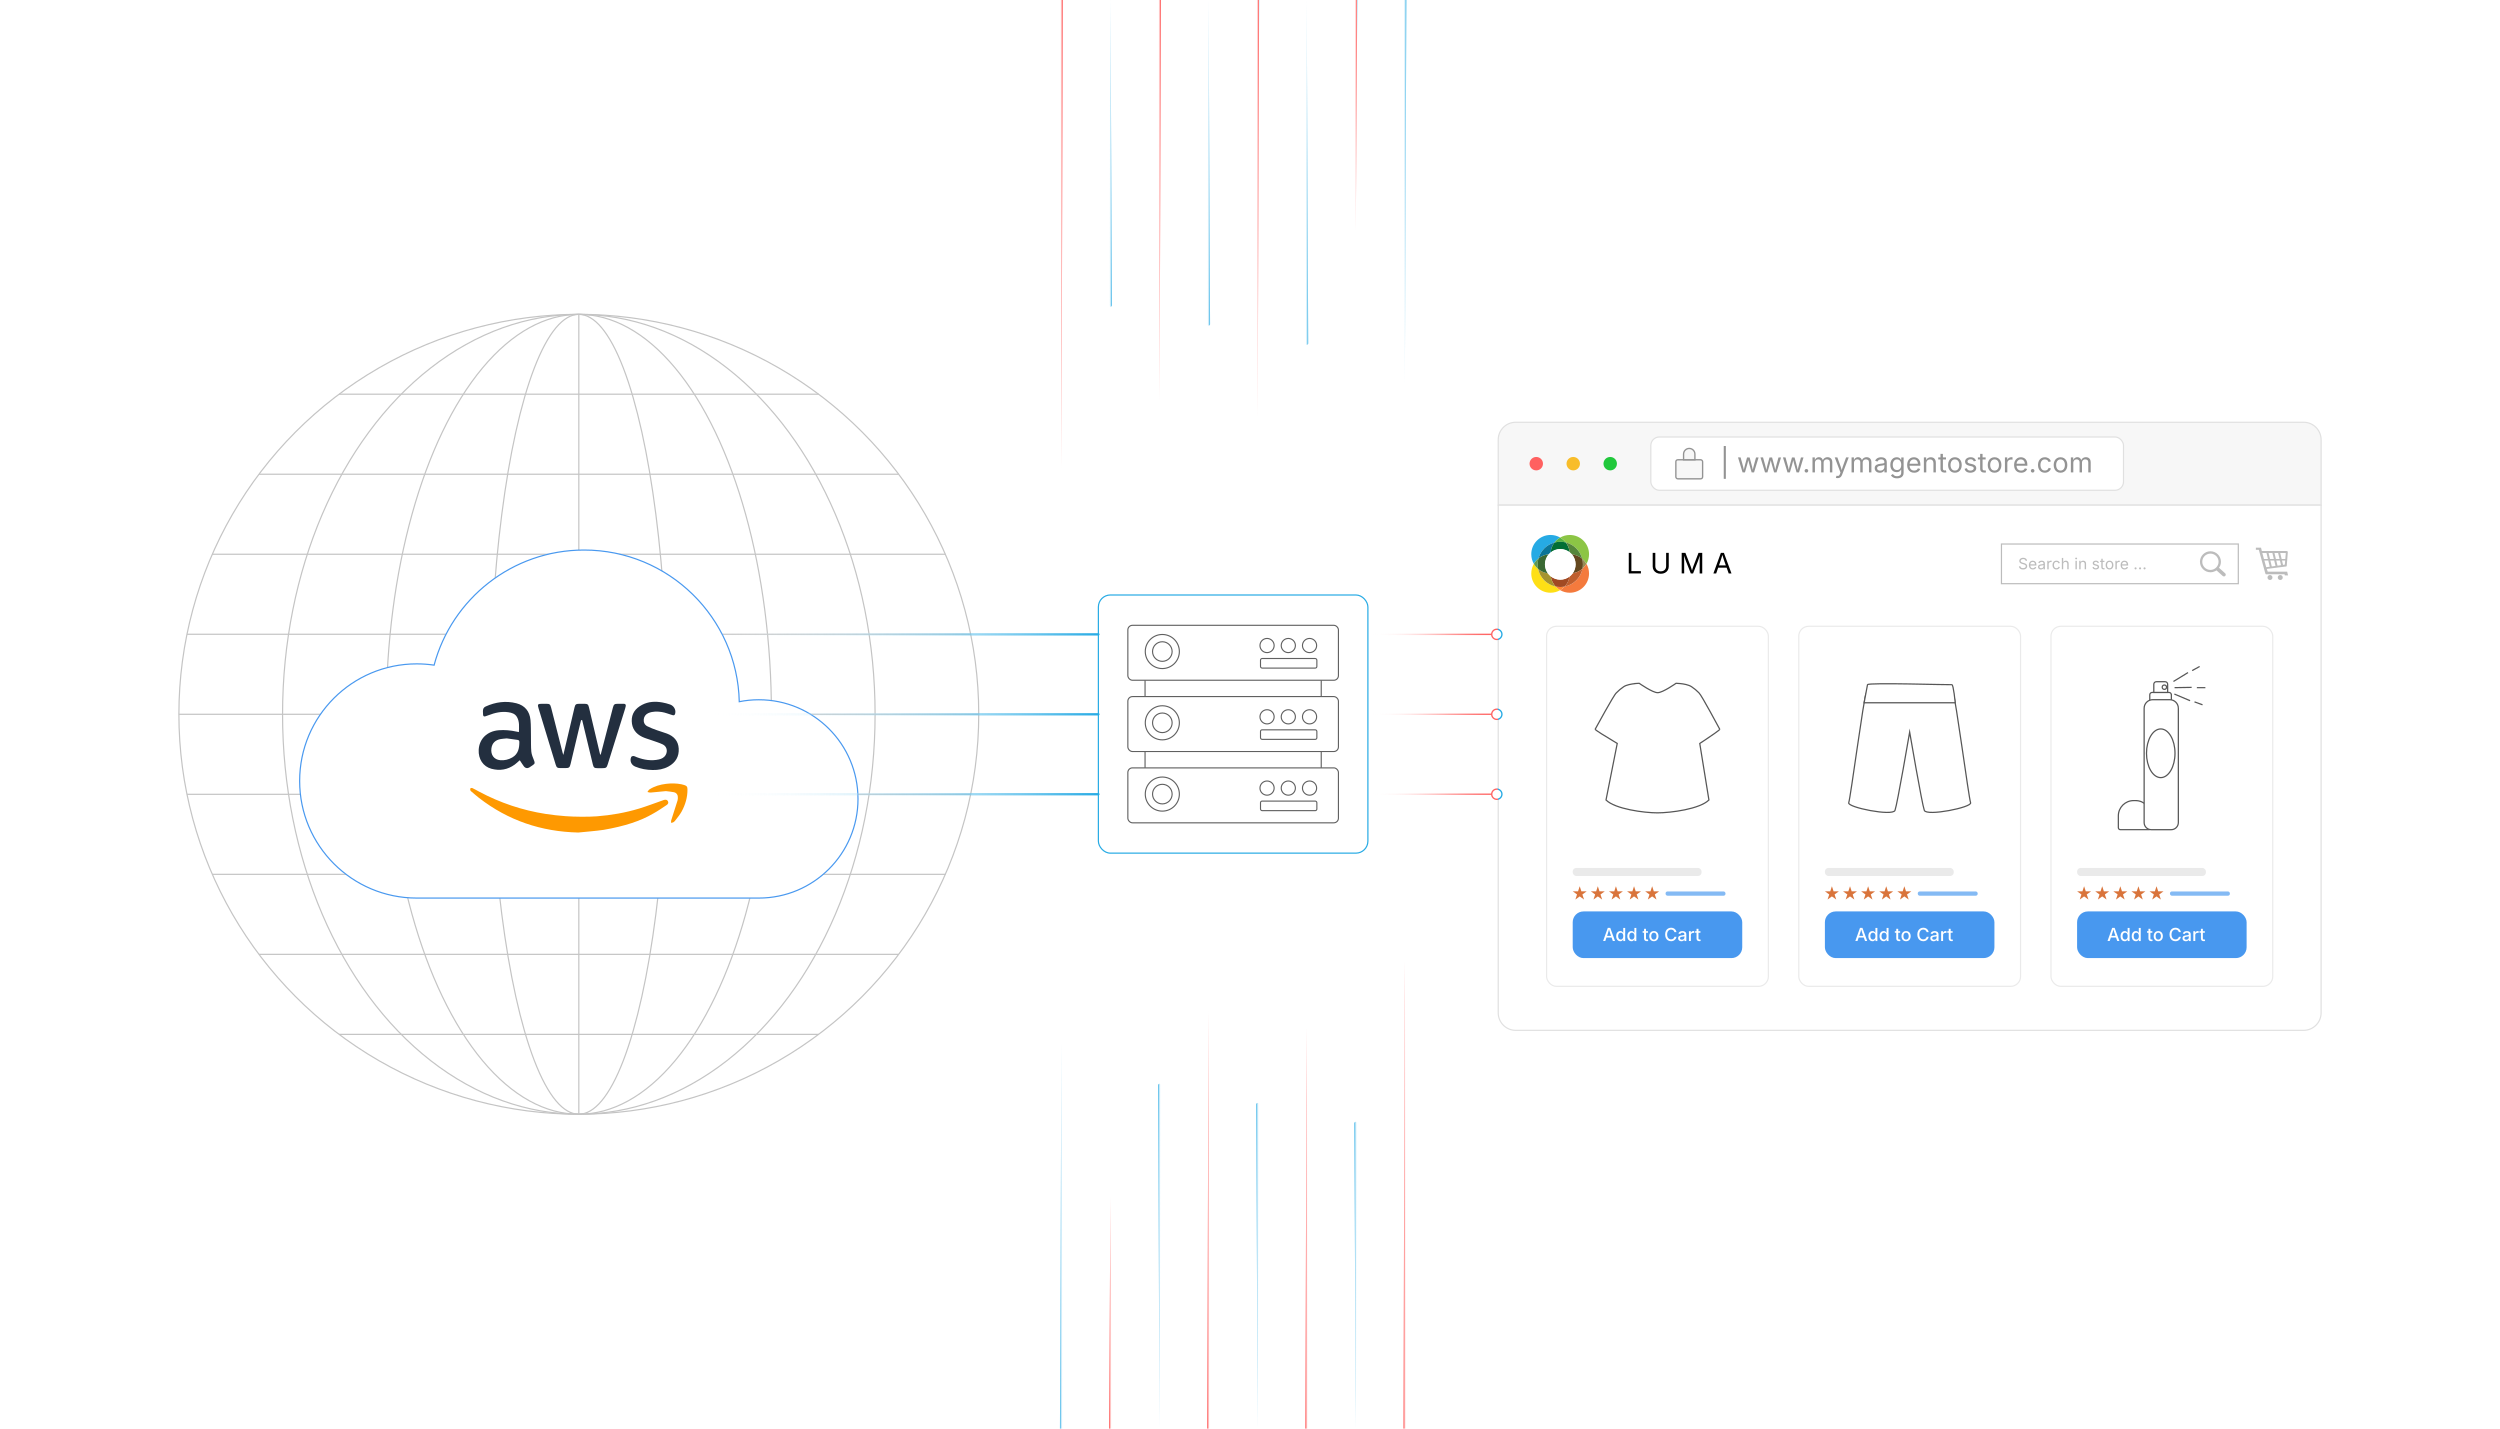 <?xml version="1.0" encoding="UTF-8"?><svg id="Layer_1" xmlns="http://www.w3.org/2000/svg" xmlns:xlink="http://www.w3.org/1999/xlink" viewBox="0 0 350 200"><defs><filter id="drop-shadow-1" filterUnits="userSpaceOnUse"><feOffset dx="0" dy="1.682"/><feGaussianBlur result="blur" stdDeviation="1.346"/><feFlood flood-color="#333" flood-opacity=".09"/><feComposite in2="blur" operator="in"/><feComposite in="SourceGraphic"/></filter><filter id="drop-shadow-2" filterUnits="userSpaceOnUse"><feOffset dx="0" dy="1.682"/><feGaussianBlur result="blur-2" stdDeviation="1.346"/><feFlood flood-color="#333" flood-opacity=".09"/><feComposite in2="blur-2" operator="in"/><feComposite in="SourceGraphic"/></filter><filter id="drop-shadow-3" filterUnits="userSpaceOnUse"><feOffset dx="0" dy="1.682"/><feGaussianBlur result="blur-3" stdDeviation="1.346"/><feFlood flood-color="#333" flood-opacity=".09"/><feComposite in2="blur-3" operator="in"/><feComposite in="SourceGraphic"/></filter><linearGradient id="linear-gradient" x1="99.189" y1="111.19" x2="153.938" y2="111.19" gradientUnits="userSpaceOnUse"><stop offset="0" stop-color="#fff" stop-opacity="0"/><stop offset="1" stop-color="#26aae4"/></linearGradient><linearGradient id="linear-gradient-2" y1="88.81" y2="88.81" xlink:href="#linear-gradient"/><linearGradient id="linear-gradient-3" y1="100" y2="100" xlink:href="#linear-gradient"/><linearGradient id="linear-gradient-4" x1="191.41" y1="111.19" x2="209.65" y2="111.19" gradientUnits="userSpaceOnUse"><stop offset="0" stop-color="#fff" stop-opacity="0"/><stop offset=".092" stop-color="rgba(255,229,228,.164)" stop-opacity=".164"/><stop offset=".228" stop-color="rgba(255,194,194,.383)" stop-opacity=".383"/><stop offset=".365" stop-color="rgba(255,164,164,.572)" stop-opacity=".572"/><stop offset=".5" stop-color="rgba(255,140,139,.726)" stop-opacity=".726"/><stop offset=".633" stop-color="rgba(255,121,120,.846)" stop-opacity=".846"/><stop offset=".762" stop-color="rgba(255,107,106,.931)" stop-opacity=".931"/><stop offset=".886" stop-color="rgba(255,99,98,.983)" stop-opacity=".983"/><stop offset="1" stop-color="#ff6160"/><stop offset="1" stop-color="#f06669"/><stop offset="1" stop-color="#bb7789"/><stop offset="1" stop-color="#8d87a5"/><stop offset="1" stop-color="#6893bb"/><stop offset="1" stop-color="#4b9dcd"/><stop offset="1" stop-color="#36a4d9"/><stop offset="1" stop-color="#2aa8e1"/><stop offset="1" stop-color="#26aae4"/></linearGradient><linearGradient id="linear-gradient-5" x1="191.41" y1="111.19" x2="209.65" y2="111.19" xlink:href="#linear-gradient-4"/><linearGradient id="linear-gradient-6" y1="88.81" y2="88.81" xlink:href="#linear-gradient-4"/><linearGradient id="linear-gradient-7" x1="191.41" y1="88.81" x2="209.65" y2="88.81" xlink:href="#linear-gradient-4"/><linearGradient id="linear-gradient-8" y1="100" y2="100" xlink:href="#linear-gradient-4"/><linearGradient id="linear-gradient-9" x1="191.41" y1="100" x2="209.65" y2="100" xlink:href="#linear-gradient-4"/><linearGradient id="linear-gradient-10" x1="148.391" y1="32.653" x2="148.801" y2="32.653" xlink:href="#linear-gradient-4"/><linearGradient id="linear-gradient-11" x1="155.261" y1="21.473" x2="155.671" y2="21.473" xlink:href="#linear-gradient"/><linearGradient id="linear-gradient-12" x1="162.13" y1="27.981" x2="162.54" y2="27.981" xlink:href="#linear-gradient-4"/><linearGradient id="linear-gradient-13" x1="168.999" y1="22.795" x2="169.409" y2="22.795" xlink:href="#linear-gradient"/><linearGradient id="linear-gradient-14" x1="175.869" y1="29.123" x2="176.279" y2="29.123" xlink:href="#linear-gradient-4"/><linearGradient id="linear-gradient-15" x1="182.738" y1="24.138" x2="183.148" y2="24.138" xlink:href="#linear-gradient"/><linearGradient id="linear-gradient-16" x1="189.607" y1="16.096" x2="190.017" y2="16.096" xlink:href="#linear-gradient-4"/><linearGradient id="linear-gradient-17" x1="196.477" y1="26.933" x2="196.887" y2="26.933" xlink:href="#linear-gradient"/><linearGradient id="linear-gradient-18" x1="196.887" y1="167.347" x2="196.477" y2="167.347" xlink:href="#linear-gradient-4"/><linearGradient id="linear-gradient-19" x1="190.017" y1="178.527" x2="189.607" y2="178.527" xlink:href="#linear-gradient"/><linearGradient id="linear-gradient-20" x1="183.148" y1="172.019" x2="182.738" y2="172.019" xlink:href="#linear-gradient-4"/><linearGradient id="linear-gradient-21" x1="176.279" y1="177.205" x2="175.869" y2="177.205" xlink:href="#linear-gradient"/><linearGradient id="linear-gradient-22" x1="169.409" y1="170.877" x2="168.999" y2="170.877" xlink:href="#linear-gradient-4"/><linearGradient id="linear-gradient-23" x1="162.54" y1="175.862" x2="162.13" y2="175.862" xlink:href="#linear-gradient"/><linearGradient id="linear-gradient-24" x1="155.671" y1="183.904" x2="155.261" y2="183.904" xlink:href="#linear-gradient-4"/><linearGradient id="linear-gradient-25" x1="148.801" y1="173.067" x2="148.391" y2="173.067" xlink:href="#linear-gradient"/></defs><g filter="url(#drop-shadow-1)"><path d="M324.954,59.883c0-1.353-1.097-2.449-2.449-2.449h-110.304c-1.353,0-2.449,1.097-2.449,2.449v9.149h115.202v-9.149Z" fill="#f7f7f7" stroke="#e0e0e0" stroke-miterlimit="10" stroke-width=".168"/><path d="M209.752,69.032v71.085c0,1.353,1.097,2.449,2.449,2.449h110.304c1.353,0,2.449-1.097,2.449-2.449v-71.085h-115.202Z" fill="#fff" stroke="#e0e0e0" stroke-miterlimit="10" stroke-width=".168"/><circle cx="215.077" cy="63.233" r=".941" fill="#ff6160" stroke-width="0"/><circle cx="220.253" cy="63.233" r=".941" fill="#f8bd2a" stroke-width="0"/><circle cx="225.429" cy="63.233" r=".941" fill="#21c83c" stroke-width="0"/><rect x="231.115" y="59.496" width="66.175" height="7.462" rx="1.195" ry="1.195" fill="#fff" stroke="#e0e0e0" stroke-miterlimit="10" stroke-width=".168"/><path d="M241.619,60.759v4.598h-.295v-4.598h.295Z" fill="#939393" stroke-width="0"/><path d="M243.96,64.456l-.636-2.098h.358l.255.916c.035.125.072.267.112.425s.08.337.118.538h-.058c.037-.191.075-.366.114-.525.039-.159.076-.305.112-.437l.252-.916h.36l.247.916c.035.129.072.272.11.431s.076.335.113.532h-.06c.04-.194.079-.37.119-.528.039-.158.077-.303.113-.434l.255-.916h.358l-.636,2.098h-.336l-.272-.95c-.027-.096-.055-.194-.08-.294-.026-.1-.053-.203-.077-.308-.025-.105-.051-.212-.077-.321h.075c-.025.108-.051.214-.076.32-.025.105-.052.209-.078.311-.026.101-.053.199-.08.292l-.272.95h-.336Z" fill="#939393" stroke-width="0"/><path d="M247.104,64.456l-.636-2.098h.358l.255.916c.035.125.072.267.112.425s.08.337.118.538h-.058c.037-.191.075-.366.114-.525.039-.159.076-.305.112-.437l.252-.916h.36l.247.916c.035.129.072.272.11.431s.076.335.113.532h-.06c.04-.194.079-.37.119-.528.039-.158.077-.303.113-.434l.255-.916h.358l-.636,2.098h-.336l-.272-.95c-.027-.096-.055-.194-.08-.294-.026-.1-.053-.203-.077-.308-.025-.105-.051-.212-.077-.321h.075c-.025.108-.051.214-.076.32-.025.105-.052.209-.078.311-.026.101-.053.199-.08.292l-.272.95h-.336Z" fill="#939393" stroke-width="0"/><path d="M250.25,64.456l-.636-2.098h.358l.255.916c.035.125.072.267.112.425s.08.337.118.538h-.058c.037-.191.075-.366.114-.525.039-.159.076-.305.112-.437l.252-.916h.36l.247.916c.035.129.072.272.11.431s.076.335.113.532h-.06c.04-.194.079-.37.119-.528.039-.158.077-.303.113-.434l.255-.916h.358l-.636,2.098h-.336l-.272-.95c-.027-.096-.055-.194-.08-.294-.026-.1-.053-.203-.077-.308-.025-.105-.051-.212-.077-.321h.075c-.025.108-.051.214-.076.32-.025.105-.052.209-.078.311-.026.101-.053.199-.08.292l-.272.95h-.336Z" fill="#939393" stroke-width="0"/><path d="M252.898,64.48c-.07,0-.13-.025-.18-.074-.049-.049-.074-.109-.074-.179,0-.07.025-.13.074-.179.05-.049.109-.074.18-.074s.13.025.179.074c.05.049.074.109.074.179,0,.07-.024.13-.074.179-.049.049-.108.074-.179.074Z" fill="#939393" stroke-width="0"/><path d="M253.748,64.456v-2.098h.328l.002.469h-.026c.028-.114.074-.208.136-.282.062-.075.135-.131.218-.168.083-.038.17-.057.26-.057.153,0,.276.047.371.141.095.094.155.217.183.37h-.045c.025-.105.07-.196.137-.272.066-.076.147-.135.241-.176.095-.041.197-.062.309-.062.122,0,.232.026.333.079.1.052.18.132.239.238.059.106.089.241.089.403v1.415h-.338v-1.406c0-.151-.043-.259-.128-.325-.085-.065-.184-.097-.296-.097-.094,0-.175.02-.243.059-.068.039-.121.093-.158.162-.036.069-.055.147-.055.236v1.37h-.338v-1.439c0-.116-.039-.21-.116-.281-.078-.071-.176-.107-.295-.107-.081,0-.158.019-.229.057-.072.038-.13.095-.174.17-.044.075-.065.168-.065.279v1.321h-.338Z" fill="#939393" stroke-width="0"/><path d="M257.024,65.216l.086-.293.036.009c.068.018.131.022.188.014s.107-.036.152-.083.084-.122.118-.222l.06-.174-.801-2.109h.369l.447,1.244c.047.13.087.259.12.387.032.127.066.251.103.372h-.123c.036-.12.07-.244.104-.373s.073-.257.119-.386l.45-1.244h.368l-.921,2.412c-.043.111-.094.203-.153.275s-.129.125-.207.16c-.079.034-.168.051-.267.051-.061,0-.112-.004-.156-.013s-.074-.018-.092-.026Z" fill="#939393" stroke-width="0"/><path d="M259.219,64.456v-2.098h.328l.002.469h-.026c.028-.114.074-.208.136-.282.062-.075.135-.131.218-.168.083-.038.17-.057.26-.057.153,0,.276.047.371.141.095.094.155.217.183.37h-.045c.025-.105.07-.196.137-.272.066-.076.147-.135.241-.176.095-.041.197-.062.309-.062.122,0,.232.026.333.079.1.052.18.132.239.238.059.106.089.241.089.403v1.415h-.338v-1.406c0-.151-.043-.259-.128-.325-.085-.065-.184-.097-.296-.097-.094,0-.175.02-.243.059-.068.039-.121.093-.158.162-.036.069-.055.147-.055.236v1.37h-.338v-1.439c0-.116-.039-.21-.116-.281-.078-.071-.176-.107-.295-.107-.081,0-.158.019-.229.057-.072.038-.13.095-.174.17-.044.075-.065.168-.065.279v1.321h-.338Z" fill="#939393" stroke-width="0"/><path d="M263.173,64.504c-.133,0-.253-.025-.361-.075-.108-.05-.194-.123-.258-.219-.063-.097-.096-.213-.096-.351,0-.12.023-.218.071-.293.048-.075.111-.134.19-.177s.167-.075.264-.097c.097-.021.193-.038.291-.051.125-.016.227-.029.306-.038.079-.008.138-.023.176-.045.038-.021.057-.058.057-.109v-.011c0-.087-.016-.162-.049-.222-.032-.061-.081-.107-.146-.14-.065-.032-.146-.048-.244-.048-.101,0-.187.016-.258.047s-.129.07-.173.117c-.045.047-.078.095-.101.144l-.325-.107c.055-.128.127-.228.218-.299.092-.072.192-.123.303-.153.109-.03.219-.045.326-.045.07,0,.15.009.239.025.09.017.176.05.259.101.084.05.152.124.207.222.054.098.081.229.081.393v1.383h-.332v-.285h-.022c-.023.049-.062.099-.114.151-.053.052-.121.096-.205.13-.083.035-.185.053-.304.053ZM263.231,64.206c.125,0,.23-.024.316-.073.087-.049.152-.112.197-.19s.067-.16.067-.245v-.291c-.014.016-.043.031-.09.044-.046.013-.099.025-.158.035-.06.01-.117.019-.173.025s-.1.012-.132.016c-.082.01-.158.027-.229.051s-.127.06-.17.107c-.042.047-.063.11-.063.19,0,.073.019.133.056.182.038.049.089.086.154.111s.14.038.224.038Z" fill="#939393" stroke-width="0"/><path d="M265.593,65.285c-.155,0-.289-.02-.402-.059-.113-.04-.207-.092-.282-.157s-.135-.136-.179-.212l.274-.176c.029.04.067.084.111.133.045.049.104.09.181.125.075.034.175.051.297.051.168,0,.306-.04.414-.12s.162-.206.162-.379v-.42h-.032c-.023.04-.057.087-.1.143-.044.055-.105.104-.187.146-.08.042-.188.063-.323.063-.168,0-.318-.04-.452-.119s-.24-.196-.317-.348c-.077-.153-.116-.338-.116-.558,0-.216.038-.404.114-.564.076-.159.182-.283.316-.371.135-.087.288-.131.463-.131.135,0,.242.022.323.067s.143.095.187.153.078.105.102.143h.032v-.336h.328v2.152c0,.18-.041.328-.122.442-.081.114-.191.198-.329.252-.139.054-.293.081-.463.081ZM265.584,64.122c.127,0,.234-.029.322-.087s.154-.142.199-.251.067-.24.067-.393c0-.149-.022-.28-.066-.393-.045-.113-.11-.202-.198-.267s-.196-.097-.324-.097c-.133,0-.244.034-.333.103-.089.068-.155.159-.199.273-.045.114-.066.241-.066.381,0,.144.022.271.067.381.045.11.111.196.2.258.089.062.199.093.331.093Z" fill="#939393" stroke-width="0"/><path d="M267.982,64.5c-.203,0-.378-.045-.524-.135-.147-.09-.261-.216-.34-.377s-.119-.35-.119-.565.039-.405.116-.568c.077-.164.188-.292.329-.385.143-.093.309-.139.498-.139.111,0,.222.019.33.056.108.037.206.096.294.178.089.082.159.19.212.324.052.134.078.298.078.492v.141h-1.629v-.285h1.447l-.158.105c0-.138-.021-.26-.064-.367s-.107-.191-.192-.251c-.085-.061-.19-.091-.317-.091-.126,0-.234.031-.324.093-.09.062-.159.143-.206.242-.048.1-.071.206-.071.32v.189c0,.155.026.287.08.395.054.108.129.19.227.246.097.056.209.083.337.083.082,0,.157-.012.225-.036.068-.023.126-.06.175-.108.049-.048.086-.108.112-.179l.327.09c-.033.105-.088.198-.165.278-.078.08-.174.143-.288.188-.115.045-.244.067-.388.067Z" fill="#939393" stroke-width="0"/><path d="M269.68,63.198v1.257h-.338v-2.098h.324l.002.509h-.047c.063-.194.154-.332.273-.413.118-.081.257-.122.415-.122.142,0,.266.029.372.087s.188.146.248.263c.06.117.09.264.09.442v1.333h-.338v-1.304c0-.162-.043-.288-.127-.379-.084-.092-.2-.137-.347-.137-.1,0-.189.022-.27.065-.08.044-.144.108-.189.191-.047.084-.069.186-.069.306Z" fill="#939393" stroke-width="0"/><path d="M272.438,62.357v.289h-1.085v-.289h1.085ZM271.668,61.858h.338v2.053c0,.094.02.163.058.206.038.043.102.065.19.065.021,0,.048-.002.081-.008.033-.005.063-.01.092-.015l.069.285c-.035.013-.075.022-.119.028-.045.006-.089.009-.133.009-.182,0-.322-.048-.424-.144s-.152-.229-.152-.401v-2.079Z" fill="#939393" stroke-width="0"/><path d="M273.686,64.5c-.19,0-.356-.045-.5-.135-.144-.09-.255-.217-.335-.379s-.12-.352-.12-.567c0-.219.04-.41.12-.573.08-.163.191-.29.335-.38.144-.09.31-.135.5-.135.191,0,.359.045.503.135.144.09.256.217.336.38.08.164.12.354.12.573,0,.215-.04.404-.12.567s-.192.289-.336.379c-.144.09-.312.135-.503.135ZM273.686,64.198c.142,0,.258-.036.349-.108.092-.073.159-.168.203-.287.044-.118.065-.246.065-.384,0-.139-.021-.268-.065-.387s-.111-.216-.203-.289c-.091-.073-.207-.11-.349-.11-.141,0-.255.037-.346.11-.09.073-.156.169-.2.288-.044.119-.065.249-.065.388,0,.138.021.266.065.384.044.119.11.214.2.287.091.072.205.108.346.108Z" fill="#939393" stroke-width="0"/><path d="M275.85,64.5c-.144,0-.271-.021-.384-.063-.112-.042-.204-.104-.277-.187-.072-.083-.121-.184-.146-.304l.32-.077c.03.115.087.2.17.253s.188.081.312.081c.146,0,.263-.031.35-.094s.131-.137.131-.224c0-.072-.025-.133-.076-.181-.051-.048-.128-.084-.231-.108l-.35-.083c-.189-.045-.331-.115-.424-.209s-.139-.215-.139-.363c0-.12.033-.226.102-.318.067-.092.159-.164.276-.216s.25-.078.398-.078c.145,0,.267.022.367.065s.183.103.246.178.11.163.142.262l-.306.079c-.029-.075-.077-.144-.144-.205-.067-.062-.168-.092-.304-.092-.125,0-.229.029-.312.086-.083.058-.124.13-.124.218,0,.078.027.14.084.187s.146.085.269.114l.317.075c.189.045.331.115.422.209.092.095.137.214.137.357,0,.123-.034.232-.104.328s-.167.171-.291.226c-.125.055-.269.083-.433.083Z" fill="#939393" stroke-width="0"/><path d="M277.99,62.357v.289h-1.085v-.289h1.085ZM277.221,61.858h.338v2.053c0,.094.02.163.058.206.038.043.102.065.19.065.021,0,.048-.002.081-.008.033-.005.063-.01.092-.015l.069.285c-.035.013-.075.022-.119.028-.045.006-.089.009-.133.009-.182,0-.322-.048-.424-.144s-.152-.229-.152-.401v-2.079Z" fill="#939393" stroke-width="0"/><path d="M279.238,64.5c-.19,0-.356-.045-.5-.135-.144-.09-.255-.217-.335-.379s-.12-.352-.12-.567c0-.219.04-.41.12-.573.08-.163.191-.29.335-.38.144-.09.31-.135.5-.135.191,0,.359.045.503.135.144.09.256.217.336.38.08.164.12.354.12.573,0,.215-.04.404-.12.567s-.192.289-.336.379c-.144.09-.312.135-.503.135ZM279.238,64.198c.142,0,.258-.036.349-.108.092-.073.159-.168.203-.287.044-.118.065-.246.065-.384,0-.139-.021-.268-.065-.387s-.111-.216-.203-.289c-.091-.073-.207-.11-.349-.11-.141,0-.255.037-.346.11-.09.073-.156.169-.2.288-.044.119-.065.249-.065.388,0,.138.021.266.065.384.044.119.11.214.2.287.091.072.205.108.346.108Z" fill="#939393" stroke-width="0"/><path d="M280.689,64.456v-2.098h.326v.323h.022c.039-.106.108-.191.207-.256.1-.064.212-.097.337-.097.025,0,.055 0.0.09.001.034.001.062.003.081.004v.34c-.01-.002-.035-.006-.075-.011s-.082-.008-.127-.008c-.101,0-.19.021-.27.063s-.142.1-.187.173-.067.157-.067.252v1.313h-.338Z" fill="#939393" stroke-width="0"/><path d="M282.954,64.5c-.203,0-.378-.045-.524-.135-.147-.09-.261-.216-.34-.377s-.119-.35-.119-.565.039-.405.116-.568c.077-.164.188-.292.329-.385.143-.093.309-.139.498-.139.111,0,.222.019.33.056.108.037.206.096.294.178.089.082.159.19.212.324.052.134.078.298.078.492v.141h-1.629v-.285h1.447l-.158.105c0-.138-.021-.26-.064-.367s-.107-.191-.192-.251c-.085-.061-.19-.091-.317-.091-.126,0-.234.031-.324.093-.09.062-.159.143-.206.242-.048.1-.071.206-.071.32v.189c0,.155.026.287.08.395.054.108.129.19.227.246.097.056.209.083.337.083.082,0,.157-.012.225-.036.068-.023.126-.06.175-.108.049-.048.086-.108.112-.179l.327.09c-.033.105-.088.198-.165.278-.078.08-.174.143-.288.188-.115.045-.244.067-.388.067Z" fill="#939393" stroke-width="0"/><path d="M284.57,64.48c-.07,0-.13-.025-.18-.074-.049-.049-.074-.109-.074-.179,0-.07.025-.13.074-.179.05-.049.109-.074.18-.074s.13.025.179.074c.05.049.074.109.074.179,0,.07-.024.13-.074.179-.049.049-.108.074-.179.074Z" fill="#939393" stroke-width="0"/><path d="M286.274,64.5c-.19,0-.356-.045-.5-.135-.144-.09-.255-.217-.335-.379s-.12-.352-.12-.567c0-.219.04-.41.12-.573.08-.163.191-.29.335-.38.144-.09.31-.135.5-.135.102,0,.197.013.287.04s.172.064.247.114c.074.049.139.11.192.182.054.072.095.154.124.245l-.325.092c-.015-.054-.038-.103-.069-.148-.031-.045-.069-.084-.113-.118-.045-.033-.096-.059-.153-.077s-.121-.027-.189-.027c-.141,0-.255.037-.346.11-.09.073-.156.169-.2.288-.044.119-.065.249-.065.388,0,.138.021.266.065.384.044.119.11.214.2.287.091.072.205.108.346.108.07,0,.135-.009.193-.028.059-.019.111-.045.156-.08.046-.034.085-.075.116-.123.031-.048.054-.1.069-.156l.322.092c-.027.094-.068.177-.123.25-.054.073-.119.136-.194.188-.074.052-.158.092-.249.119-.092.027-.188.04-.291.04Z" fill="#939393" stroke-width="0"/><path d="M288.47,64.5c-.19,0-.356-.045-.5-.135-.144-.09-.255-.217-.335-.379s-.12-.352-.12-.567c0-.219.04-.41.12-.573.08-.163.191-.29.335-.38.144-.09.31-.135.5-.135.191,0,.359.045.503.135.144.09.256.217.336.38.08.164.12.354.12.573,0,.215-.04.404-.12.567s-.192.289-.336.379c-.144.09-.312.135-.503.135ZM288.47,64.198c.142,0,.258-.036.349-.108.092-.073.159-.168.203-.287.044-.118.065-.246.065-.384,0-.139-.021-.268-.065-.387s-.111-.216-.203-.289c-.091-.073-.207-.11-.349-.11-.141,0-.255.037-.346.11-.09.073-.156.169-.2.288-.044.119-.065.249-.065.388,0,.138.021.266.065.384.044.119.11.214.2.287.091.072.205.108.346.108Z" fill="#939393" stroke-width="0"/><path d="M289.921,64.456v-2.098h.328l.002.469h-.026c.028-.114.074-.208.136-.282.062-.075.135-.131.218-.168.083-.038.17-.057.26-.057.153,0,.276.047.371.141.095.094.155.217.183.37h-.045c.025-.105.07-.196.137-.272.066-.076.147-.135.241-.176.095-.041.197-.062.309-.062.122,0,.232.026.333.079.1.052.18.132.239.238.059.106.089.241.089.403v1.415h-.338v-1.406c0-.151-.043-.259-.128-.325-.085-.065-.184-.097-.296-.097-.094,0-.175.02-.243.059-.068.039-.121.093-.158.162-.036.069-.055.147-.055.236v1.37h-.338v-1.439c0-.116-.039-.21-.116-.281-.078-.071-.176-.107-.295-.107-.081,0-.158.019-.229.057-.072.038-.13.095-.174.17-.044.075-.065.168-.065.279v1.321h-.338Z" fill="#939393" stroke-width="0"/><rect x="234.619" y="62.688" width="3.747" height="2.665" rx=".266" ry=".266" fill="#f7f7f7" stroke="#939393" stroke-miterlimit="10" stroke-width=".192"/><path d="M236.493,61.1h0c.438,0,.794.356.794.794v.794h-1.587v-.794c0-.438.356-.794.794-.794Z" fill="#f7f7f7" stroke="#939393" stroke-miterlimit="10" stroke-width=".192"/><rect x="280.204" y="74.48" width="33.159" height="5.554" fill="#fff" stroke="#bcbcbc" stroke-miterlimit="10" stroke-width=".168"/><path d="M283.229,78.047c-.114,0-.214-.019-.298-.056-.085-.037-.15-.089-.198-.155s-.075-.144-.081-.233h.208c.006.06.025.109.061.147.035.039.08.068.134.086.055.019.113.028.175.028.072,0,.137-.012.193-.035.058-.023.103-.057.137-.099.033-.043.05-.092.05-.148,0-.051-.015-.093-.043-.125-.029-.032-.067-.058-.115-.079-.048-.021-.1-.039-.156-.055l-.192-.054c-.128-.037-.228-.088-.299-.156-.071-.068-.106-.154-.106-.259,0-.09.023-.168.072-.235.048-.067.114-.12.196-.156.083-.037.175-.056.277-.056.104,0,.197.019.277.056.081.037.145.087.19.151.047.063.071.136.074.216h-.198c-.009-.077-.046-.137-.111-.18-.064-.042-.145-.063-.238-.063-.068,0-.129.011-.181.034-.051.022-.091.053-.119.092-.029.039-.043.083-.043.133,0,.056.017.1.052.134.034.034.075.06.122.079.048.019.091.034.129.044l.159.043c.043.012.09.027.142.047.052.02.101.046.147.08s.086.075.116.126.045.113.045.188c0,.086-.022.165-.067.234-.046.07-.111.125-.197.166s-.19.061-.312.061Z" fill="#bcbcbc" stroke-width="0"/><path d="M284.601,78.044c-.115,0-.215-.025-.298-.077-.084-.051-.148-.123-.193-.214s-.067-.199-.067-.321.021-.23.065-.323c.045-.093.106-.166.188-.219s.176-.079.283-.079c.063,0,.126.011.188.031.062.021.117.055.168.102.05.047.09.108.12.184.029.076.044.169.044.28v.08h-.926v-.163h.822l-.089.06c0-.078-.013-.148-.037-.208-.024-.061-.061-.109-.109-.143-.049-.035-.108-.052-.181-.052-.071,0-.133.018-.185.053-.051.035-.09.081-.117.138s-.04.117-.04.182v.108c0,.088.015.163.046.225.03.062.073.108.128.14.056.031.119.047.191.047.047,0,.09-.007.128-.021.039-.013.072-.034.1-.061.028-.027.049-.062.064-.102l.186.051c-.019.06-.05.112-.094.158-.045.045-.099.081-.164.107-.065.025-.139.038-.221.038Z" fill="#bcbcbc" stroke-width="0"/><path d="M285.729,78.047c-.076,0-.145-.014-.206-.043-.062-.028-.11-.07-.146-.125s-.055-.122-.055-.2c0-.068.014-.124.041-.167s.063-.076.108-.101c.045-.025.095-.043.149-.055s.11-.021.166-.029c.071-.009.129-.017.174-.021s.078-.013.1-.025.032-.033.032-.062v-.006c0-.05-.009-.092-.027-.126s-.046-.061-.083-.08-.084-.028-.139-.028c-.058,0-.106.009-.146.027-.041.018-.073.04-.099.067-.025.026-.045.054-.058.082l-.185-.061c.031-.072.072-.129.124-.17.052-.041.109-.07.172-.087.062-.017.124-.025.186-.025.04,0,.085.005.136.015.052.009.101.028.147.057.048.029.087.071.117.126.031.056.047.13.047.224v.787h-.188v-.162h-.014c-.013.028-.035.056-.064.086-.03.029-.068.054-.116.074-.048.02-.105.03-.173.03ZM285.762,77.877c.07,0,.131-.014.18-.042s.087-.064.112-.108.038-.091.038-.139v-.166c-.008.009-.024.018-.051.025-.026.007-.057.014-.09.02-.034.006-.067.011-.099.015s-.057.007-.075.009c-.046.006-.09.016-.13.029-.04.014-.072.034-.097.061-.023.026-.036.062-.036.108,0,.041.011.076.032.104.021.027.051.048.088.063.036.014.079.021.127.021Z" fill="#bcbcbc" stroke-width="0"/><path d="M286.622,78.019v-1.193h.186v.184h.013c.021-.061.062-.109.118-.146s.12-.055.191-.055c.014,0,.031,0,.051.001.02 0.0.035.001.046.002v.193c-.006-.001-.02-.003-.042-.006-.023-.003-.048-.004-.073-.004-.057,0-.107.012-.153.036-.045.024-.08.057-.105.098-.026.042-.039.089-.039.144v.747h-.191Z" fill="#bcbcbc" stroke-width="0"/><path d="M287.894,78.044c-.108,0-.203-.025-.284-.077-.082-.051-.146-.123-.19-.215-.046-.093-.068-.2-.068-.322,0-.125.022-.233.068-.326.045-.093.108-.165.19-.216.081-.051.176-.077.284-.077.058,0,.112.007.163.022s.098.037.141.064c.042.028.078.062.109.104.03.041.054.087.07.139l-.185.052c-.009-.03-.021-.059-.04-.084-.018-.026-.039-.048-.064-.067-.025-.019-.054-.033-.087-.043-.032-.011-.068-.016-.107-.016-.08,0-.146.021-.196.062-.052.042-.09.096-.114.164-.025.068-.037.141-.037.221,0,.078.012.151.037.218.024.067.062.121.114.163.051.041.116.062.196.062.04,0,.076-.005.109-.016.034-.011.063-.026.09-.045.025-.02.048-.043.065-.07.018-.027.031-.057.039-.089l.184.052c-.016.054-.039.101-.069.143-.031.042-.068.077-.11.107-.043.029-.091.052-.143.067-.052.016-.106.023-.165.023Z" fill="#bcbcbc" stroke-width="0"/><path d="M288.849,77.304v.715h-.191v-1.59h.191v.686h-.033c.037-.11.089-.188.155-.235.067-.046.146-.069.237-.069.08,0,.15.017.211.05.062.033.108.083.143.149.033.066.051.15.051.251v.758h-.193v-.742c0-.092-.024-.164-.072-.215-.048-.052-.113-.078-.196-.078-.058,0-.108.013-.154.038-.045.025-.081.061-.107.108-.026.048-.04.106-.04.174Z" fill="#bcbcbc" stroke-width="0"/><path d="M290.661,76.631c-.036,0-.067-.013-.094-.038s-.039-.055-.039-.089c0-.036.013-.066.039-.09s.058-.037.094-.037c.037,0,.068.012.095.037s.04.055.04.09c0,.035-.014.064-.04.089s-.058.038-.095.038ZM290.564,78.019v-1.193h.191v1.193h-.191Z" fill="#bcbcbc" stroke-width="0"/><path d="M291.285,77.304v.715h-.191v-1.193h.185l.001.289h-.027c.037-.11.089-.188.155-.235.067-.046.146-.069.237-.069.08,0,.15.017.211.05.061.033.107.083.142.149.033.066.051.15.051.251v.758h-.192v-.742c0-.092-.024-.164-.072-.215-.048-.052-.113-.078-.196-.078-.058,0-.108.013-.154.038-.045.025-.081.061-.107.108-.026.048-.04.106-.04.174Z" fill="#bcbcbc" stroke-width="0"/><path d="M293.404,78.044c-.082,0-.154-.012-.219-.036-.063-.024-.116-.059-.157-.106s-.068-.104-.083-.173l.183-.044c.017.065.049.114.097.144.047.031.106.046.178.046.083,0,.149-.018.199-.053.049-.036.073-.078.073-.127,0-.042-.014-.076-.043-.103-.028-.027-.072-.048-.132-.062l-.198-.047c-.108-.025-.188-.065-.241-.119s-.079-.123-.079-.207c0-.068.02-.128.058-.181.039-.052.091-.093.157-.123.066-.03.143-.044.228-.044.081,0,.151.012.208.037.058.025.104.059.14.102.036.043.063.093.081.149l-.174.045c-.017-.043-.044-.082-.082-.117-.038-.035-.096-.052-.172-.052-.071,0-.131.017-.178.049-.048.033-.071.074-.071.124,0,.044.016.08.048.106s.083.048.152.064l.181.043c.108.025.188.065.24.119s.078.122.078.204c0,.069-.02.131-.06.186-.039.054-.095.097-.165.128-.071.031-.153.047-.246.047Z" fill="#bcbcbc" stroke-width="0"/><path d="M294.622,76.826v.164h-.616v-.164h.616ZM294.185,76.542h.192v1.167c0,.053.011.092.032.117.022.024.059.037.108.037.013,0,.028-.001.047-.004s.036-.005.052-.008l.039.162c-.02.007-.042.012-.067.016-.025.003-.051.005-.075.005-.104,0-.184-.027-.241-.082-.058-.054-.087-.13-.087-.228v-1.183Z" fill="#bcbcbc" stroke-width="0"/><path d="M295.332,78.044c-.108,0-.203-.025-.284-.077-.082-.051-.146-.123-.19-.215-.046-.093-.068-.2-.068-.322,0-.125.022-.233.068-.326.045-.093.108-.165.19-.216.081-.051.176-.077.284-.077s.204.025.286.077c.081.051.146.124.19.216.046.093.068.202.068.326,0,.122-.022.229-.068.322-.045.092-.109.164-.19.215-.082.051-.178.077-.286.077ZM295.332,77.873c.08,0,.146-.021.198-.062.052-.042.091-.096.115-.163.025-.067.037-.14.037-.218,0-.079-.012-.153-.037-.221-.024-.068-.063-.123-.115-.164s-.118-.062-.198-.062-.146.021-.196.062c-.052.042-.09.096-.114.164-.025.068-.037.141-.037.221,0,.078.012.151.037.218.024.067.062.121.114.163.051.041.116.062.196.062Z" fill="#bcbcbc" stroke-width="0"/><path d="M296.157,78.019v-1.193h.186v.184h.013c.021-.061.062-.109.118-.146s.12-.055.191-.055c.014,0,.031,0,.051.001.02 0.0.035.001.046.002v.193c-.006-.001-.02-.003-.042-.006-.023-.003-.048-.004-.073-.004-.057,0-.107.012-.153.036-.045.024-.08.057-.105.098-.026.042-.039.089-.039.144v.747h-.191Z" fill="#bcbcbc" stroke-width="0"/><path d="M297.444,78.044c-.115,0-.215-.025-.298-.077-.084-.051-.148-.123-.193-.214s-.067-.199-.067-.321.021-.23.065-.323c.045-.093.106-.166.188-.219s.176-.079.283-.079c.063,0,.126.011.188.031.062.021.117.055.168.102.05.047.09.108.12.184.029.076.044.169.044.28v.08h-.926v-.163h.822l-.089.06c0-.078-.013-.148-.037-.208-.024-.061-.061-.109-.109-.143-.049-.035-.108-.052-.181-.052-.071,0-.133.018-.185.053-.051.035-.09.081-.117.138s-.04.117-.04.182v.108c0,.088.015.163.046.225.03.062.073.108.128.14.056.031.119.047.191.047.047,0,.09-.007.128-.021.039-.013.072-.034.1-.061.028-.027.049-.062.064-.102l.186.051c-.019.06-.05.112-.094.158-.045.045-.099.081-.164.107-.065.025-.139.038-.221.038Z" fill="#bcbcbc" stroke-width="0"/><path d="M298.978,78.033c-.039,0-.073-.014-.102-.042-.028-.028-.042-.062-.042-.102,0-.04.014-.074.042-.102.028-.028.062-.042.102-.042.04,0,.074.014.103.042.027.028.042.062.042.102,0,.04-.015.074-.042.102-.028.028-.062.042-.103.042Z" fill="#bcbcbc" stroke-width="0"/><path d="M299.607,78.033c-.039,0-.073-.014-.102-.042-.028-.028-.042-.062-.042-.102,0-.04.014-.074.042-.102.028-.028.062-.042.102-.042.04,0,.074.014.103.042.027.028.042.062.042.102,0,.04-.015.074-.042.102-.028.028-.062.042-.103.042Z" fill="#bcbcbc" stroke-width="0"/><path d="M300.237,78.033c-.039,0-.073-.014-.102-.042-.028-.028-.042-.062-.042-.102,0-.04.014-.074.042-.102.028-.028.062-.042.102-.042.04,0,.074.014.103.042.027.028.042.062.042.102,0,.04-.015.074-.042.102-.028.028-.062.042-.103.042Z" fill="#bcbcbc" stroke-width="0"/><path d="M309.46,75.495h0v0c.406 0.0.774.165,1.04.431.266.266.43.633.43,1.039h0v.002h-0c-0.0.163-.027.321-.076.468-.008.025-.017.048-.026.071v0c-.043.108-.098.209-.163.303l.856.769.001 0.0.005.004 0.0 0c.048.046.075.108.078.17.003.062-.016.125-.058.176l-0.0 0-.005.006-.001.001-.004.005-0.0.001c-.046.048-.107.075-.17.078-.062.003-.125-.016-.176-.058l-0-0-.006-.005-.001-.001-.875-.787c-.026.018-.052.036-.079.052-.036.022-.074.043-.112.062-.197.098-.42.154-.655.154v0h-0v-0c-.406-0-.774-.165-1.04-.431-.266-.266-.43-.633-.43-1.039h-0v-.001h0c0-.406.165-.774.431-1.04.266-.266.633-.43,1.039-.43v-0h.001ZM309.46,75.825v0h-.001v-0c-.314 0-.599.128-.806.334-.206.206-.334.491-.334.806h0v.001h-0c0.0.314.128.599.334.806.206.206.491.334.806.334v-0h.001v0c.314-0.0.599-.128.806-.334.206-.206.334-.491.334-.806h-0v-.001h0c-0-.314-.128-.599-.334-.806-.206-.206-.491-.334-.806-.334h0Z" fill="#bcbcbc" stroke-width="0"/><path d="M316.654,75.459h3.435c.225,0,.212.091.193.323l-.128,1.628c-.022.26-.003.197-.278.236l-2.526.321.134.388h2.721c.037.138.087.362.124.515h-.452l-.043-.157h-2.174c-.499-.008-.449.127-.568-.304l-.857-3.116h-.412v-.299h.722c.034.126.08.337.111.464h0ZM317.797,78.821c.193,0,.349.156.349.349,0,.193-.156.349-.349.349s-.349-.156-.349-.349c0-.193.156-.349.349-.349h0ZM319.237,78.821c.193,0,.349.156.349.349,0,.193-.156.349-.349.349-.193,0-.349-.156-.349-.349,0-.193.156-.349.349-.349h0ZM316.955,76.581h.556l-.202-.843c-.199,0-.395-0-.586-0l.068.253.002-0.0.162.592h0ZM317.599,75.738l.202.843h.535l-.202-.842-.535-.001h0ZM318.425,75.739l.202.842h.512l-.202-.841-.513-.001h0ZM319.229,75.74l.202.841h.512l.057-.676c.016-.188.049-.165-.134-.165-.208-0-.422-.001-.637-.001h0ZM319.925,76.795h-.443l.146.61.036-.005c.223-.032.209.019.226-.192l.035-.413h0ZM319.347,77.444l-.155-.648h-.512l.172.716.495-.067h0ZM318.569,77.549l-.181-.754h-.536l.198.825.519-.071h0ZM317.768,77.659l-.207-.863h-.548l.256.931.498-.068h0Z" fill="#bcbcbc" fill-rule="evenodd" stroke-width="0"/><path d="M218.423,73.574c-.308.177-.578.414-.792.695-1.094.288-1.955,1.145-2.246,2.236-.259.208-.478.463-.644.752-.231-.397-.362-.857-.362-1.349,0-1.489,1.207-2.696,2.696-2.696.491,0,.953.131,1.349.362Z" fill="#26aae4" stroke-width="0"/><path d="M219.206,74.259c-.246-.062-.502-.094-.767-.094-.279,0-.551.036-.809.105.215-.281.485-.518.792-.695.304.175.57.408.783.684Z" fill="#57b342" stroke-width="0"/><path d="M222.466,75.909c0,.491-.131.952-.362,1.349-.155-.271-.359-.513-.598-.714-.286-1.122-1.175-2.005-2.3-2.284-.213-.277-.479-.509-.783-.684.397-.231.857-.362,1.347-.362,1.489,0,2.696,1.207,2.696,2.696Z" fill="#8cc545" stroke-width="0"/><path d="M218.421,80.94c-.396.231-.856.362-1.347.362-1.489,0-2.696-1.207-2.696-2.696,0-.491.131-.952.362-1.349.157.273.36.514.601.717.252,1.226,1.215,2.192,2.439,2.45.185.203.401.378.641.516Z" fill="#fedf16" stroke-width="0"/><path d="M215.274,77.329c0,.221.023.437.066.645-.24-.203-.444-.444-.601-.717.166-.289.385-.544.644-.752-.072.263-.109.539-.109.824Z" fill="#5f9853" stroke-width="0"/><path d="M222.104,77.257c-.147.257-.336.486-.559.68.039-.197.059-.401.059-.609,0-.271-.034-.535-.099-.786.239.201.443.443.598.714Z" fill="#998d56" stroke-width="0"/><path d="M222.466,78.606c0,1.489-1.207,2.696-2.696,2.696-.49,0-.95-.131-1.347-.362.236-.136.45-.308.633-.506,1.257-.248,2.245-1.239,2.489-2.496.223-.194.412-.424.559-.68.231.397.362.857.362,1.349Z" fill="#f47a3d" stroke-width="0"/><path d="M219.056,80.434c-.184.198-.397.37-.633.506h-.001c-.24-.138-.456-.313-.641-.516.212.046.433.07.659.07.211,0,.417-.02.617-.061Z" fill="#ff8538" stroke-width="0"/><path d="M217.63,74.27c-.309.401-.506.891-.547,1.427v.001c-.081.066-.158.14-.228.22-.556.045-1.064.256-1.472.587.292-1.091,1.153-1.948,2.246-2.236Z" fill="#0b7598" stroke-width="0"/><path d="M219.759,75.67c-.362-.289-.821-.462-1.32-.462-.516,0-.988.184-1.355.489.04-.536.238-1.026.547-1.427.258-.069.529-.105.809-.105.265,0,.521.032.767.094.309.396.508.882.554,1.411Z" fill="#026e35" stroke-width="0"/><path d="M221.506,76.543c-.408-.344-.919-.57-1.481-.622-.081-.092-.17-.175-.266-.251-.046-.529-.244-1.015-.554-1.411,1.126.279,2.014,1.162,2.3,2.284Z" fill="#55863a" stroke-width="0"/><path d="M221.605,77.329c0,.208-.02.412-.059.609-.383.336-.863.566-1.392.641.257-.351.408-.783.408-1.25,0-.541-.203-1.034-.536-1.408.562.053,1.073.278,1.481.622.065.251.099.514.099.786Z" fill="#64481f" stroke-width="0"/><path d="M221.545,77.938c-.244,1.257-1.233,2.248-2.489,2.496.359-.387.603-.882.684-1.43.158-.122.297-.265.413-.425.529-.076,1.008-.305,1.392-.641Z" fill="#bf5e2d" stroke-width="0"/><path d="M219.74,79.004c-.081.548-.325,1.042-.684,1.43-.2.04-.406.061-.617.061-.225,0-.447-.024-.659-.07-.36-.394-.605-.895-.68-1.45.366.298.832.477,1.339.477.49,0,.942-.166,1.301-.447Z" fill="#a14a23" stroke-width="0"/><path d="M217.78,80.424c-1.224-.258-2.187-1.224-2.439-2.45.385.324.861.543,1.386.609h.001c.105.146.231.278.371.392.076.555.32,1.056.68,1.45Z" fill="#a59330" stroke-width="0"/><path d="M216.317,77.329c0,.468.153.902.41,1.254-.525-.066-1.002-.285-1.386-.609-.043-.208-.066-.424-.066-.645,0-.285.038-.56.109-.824.408-.331.915-.543,1.472-.587-.335.374-.539.868-.539,1.411Z" fill="#3a6933" stroke-width="0"/><path d="M220.594,77.329c0,.474-.154.913-.414,1.269-.118.163-.259.308-.419.432-.365.285-.824.454-1.321.454-.515,0-.988-.181-1.36-.484-.143-.115-.27-.249-.377-.398h-.001c-.262-.358-.417-.798-.417-1.273,0-.551.207-1.053.547-1.432.071-.081.149-.156.232-.223v-.001c.373-.31.853-.496,1.376-.496.507,0,.973.175,1.341.469.097.077.188.162.27.255.339.38.544.88.544,1.43Z" fill="#fff" stroke-width="0"/><path d="M228.027,78.599v-2.879h.367v2.554h1.333v.325h-1.7Z" fill="#000" stroke-width="0"/><path d="M232.505,78.646c-.228,0-.425-.044-.595-.133-.169-.089-.3-.21-.393-.365s-.14-.331-.14-.527v-1.899h.367v1.87c0,.138.03.261.092.368.062.108.148.192.262.254.113.062.249.093.406.093s.292-.031.404-.093c.113-.062.199-.146.26-.254.061-.107.091-.23.091-.368v-1.87h.367v1.899c0,.197-.046.373-.139.527s-.224.276-.392.365-.365.133-.592.133Z" fill="#000" stroke-width="0"/><path d="M235.436,78.599v-2.879h.521l.709,1.816c.018.042.036.095.058.159s.044.133.067.208.047.149.068.223c.022.074.042.143.059.206h-.081c.018-.059.037-.125.06-.198.021-.073.045-.146.068-.222.024-.075.047-.146.068-.211.022-.066.042-.121.059-.164l.699-1.816h.523v2.879h-.361v-1.644c0-.06.001-.127.001-.203.001-.076.002-.156.004-.24.002-.083.004-.168.006-.255s.004-.17.005-.251h.031c-.027.089-.056.179-.086.271-.03.092-.061.181-.089.267-.029.085-.057.164-.082.234-.026.071-.048.13-.066.176l-.644,1.644h-.318l-.653-1.644c-.018-.045-.039-.103-.063-.171s-.052-.146-.08-.23c-.029-.084-.06-.173-.09-.267-.031-.093-.062-.187-.095-.281h.034c.003.072.005.15.007.233.002.084.004.168.005.254.002.085.003.168.004.247.002.079.002.15.002.214v1.644h-.35Z" fill="#000" stroke-width="0"/><path d="M239.876,78.599l1.045-2.879h.426l1.059,2.879h-.387l-.61-1.708c-.037-.105-.081-.237-.131-.395-.049-.158-.109-.359-.181-.604h.07c-.07.248-.13.451-.181.612-.052.16-.094.289-.127.387l-.593,1.708h-.391ZM240.401,77.795v-.321h1.479v.321h-1.479Z" fill="#000" stroke-width="0"/><rect x="251.828" y="85.999" width="31.05" height="50.409" rx="1.384" ry="1.384" fill="#fff" stroke="#eaeaea" stroke-miterlimit="10" stroke-width=".168"/><rect x="255.485" y="125.918" width="23.735" height="6.534" rx="1.514" ry="1.514" fill="#4898ef" stroke-width="0"/><rect x="255.485" y="119.827" width="18.04" height="1.132" rx=".504" ry=".504" fill="#eaeaea" stroke-width="0"/><rect x="268.488" y="123.122" width="8.388" height=".597" rx=".266" ry=".266" fill="#4898ef" opacity=".67" stroke-width="0"/><polygon points="256.467 122.389 256.698 123.102 257.448 123.102 256.841 123.542 257.073 124.255 256.467 123.815 255.86 124.255 256.092 123.542 255.485 123.102 256.235 123.102 256.467 122.389" fill="#d9743b" stroke-width="0"/><polygon points="259.002 122.389 259.233 123.102 259.983 123.102 259.376 123.542 259.608 124.255 259.002 123.815 258.395 124.255 258.627 123.542 258.021 123.102 258.77 123.102 259.002 122.389" fill="#d9743b" stroke-width="0"/><polygon points="261.537 122.389 261.768 123.102 262.518 123.102 261.912 123.542 262.143 124.255 261.537 123.815 260.931 124.255 261.162 123.542 260.556 123.102 261.305 123.102 261.537 122.389" fill="#d9743b" stroke-width="0"/><polygon points="264.072 122.389 264.304 123.102 265.053 123.102 264.447 123.542 264.678 124.255 264.072 123.815 263.466 124.255 263.697 123.542 263.091 123.102 263.84 123.102 264.072 122.389" fill="#d9743b" stroke-width="0"/><polygon points="266.607 122.389 266.839 123.102 267.588 123.102 266.982 123.542 267.213 124.255 266.607 123.815 266.001 124.255 266.232 123.542 265.626 123.102 266.376 123.102 266.607 122.389" fill="#d9743b" stroke-width="0"/><path d="M259.743,130.062l.654-1.839h.346l.666,1.839h-.305l-.357-1.023c-.028-.083-.059-.181-.092-.293-.033-.113-.072-.248-.115-.406h.057c-.042.159-.08.296-.113.41s-.062.211-.088.289l-.347,1.023h-.306ZM260.098,129.577v-.234h.956v.234h-.956Z" fill="#fff" stroke-width="0"/><path d="M262.149,130.09c-.112,0-.212-.028-.299-.086s-.155-.139-.205-.245c-.049-.107-.074-.234-.074-.383,0-.149.025-.277.075-.384.051-.105.119-.187.206-.243.088-.056.187-.083.297-.083.085,0,.154.014.206.042.053.028.094.062.123.1s.053.071.068.1h.015v-.684h.271v1.839h-.265v-.216h-.021c-.016.029-.039.063-.069.101-.03.038-.072.071-.125.1s-.12.043-.203.043ZM262.208,129.858c.078,0,.143-.021.196-.062.053-.041.093-.098.121-.171.027-.072.041-.156.041-.252,0-.097-.014-.18-.041-.251s-.067-.127-.12-.167-.119-.06-.197-.06c-.079,0-.146.021-.199.062-.053.042-.093.1-.119.171-.027.072-.04.153-.04.244s.014.174.04.247c.027.073.067.131.121.174s.119.063.197.063Z" fill="#fff" stroke-width="0"/><path d="M263.711,130.09c-.112,0-.212-.028-.299-.086s-.155-.139-.205-.245c-.049-.107-.074-.234-.074-.383,0-.149.025-.277.075-.384.051-.105.119-.187.206-.243.088-.056.187-.083.297-.083.085,0,.154.014.206.042.053.028.094.062.123.1s.053.071.068.1h.015v-.684h.271v1.839h-.265v-.216h-.021c-.016.029-.039.063-.069.101-.03.038-.072.071-.125.1s-.12.043-.203.043ZM263.77,129.858c.078,0,.143-.021.196-.062.053-.041.093-.098.121-.171.027-.072.041-.156.041-.252,0-.097-.014-.18-.041-.251s-.067-.127-.12-.167-.119-.06-.197-.06c-.079,0-.146.021-.199.062-.053.042-.093.1-.119.171-.027.072-.04.153-.04.244s.014.174.04.247c.027.073.067.131.121.174s.119.063.197.063Z" fill="#fff" stroke-width="0"/><path d="M266.023,128.683v.221h-.748v-.221h.748ZM265.477,128.354h.271v1.335c0,.056.012.096.035.122.023.025.062.039.115.039.015,0,.033-.002.056-.005.023-.004.043-.007.06-.011l.048.218c-.028.01-.06.017-.093.021-.032.005-.065.007-.097.007-.125,0-.223-.032-.292-.097-.068-.064-.104-.155-.104-.272v-1.357Z" fill="#fff" stroke-width="0"/><path d="M266.85,130.091c-.129,0-.242-.029-.339-.089s-.172-.143-.226-.249c-.053-.107-.08-.231-.08-.373,0-.143.027-.269.08-.376.054-.107.129-.19.226-.25.097-.059.21-.088.339-.088.13,0,.243.029.34.088.097.06.172.143.226.25.053.107.08.233.08.376,0,.142-.027.266-.08.373-.054.106-.129.189-.226.249s-.21.089-.34.089ZM266.85,129.861c.084,0,.153-.022.208-.066s.096-.102.122-.175.04-.153.04-.24c0-.088-.014-.169-.04-.242-.026-.074-.067-.133-.122-.177s-.124-.065-.208-.065c-.083,0-.151.021-.206.065s-.095.103-.122.176c-.026.073-.04.154-.04.243,0,.087.014.167.04.24.027.073.067.131.122.175s.123.066.206.066Z" fill="#fff" stroke-width="0"/><path d="M269.255,130.087c-.159,0-.301-.037-.426-.112s-.224-.184-.295-.325c-.072-.141-.107-.31-.107-.505,0-.197.035-.365.107-.507.071-.141.17-.249.295-.325.125-.075.267-.113.426-.113.097,0,.188.014.273.042.085.027.161.068.228.122.067.054.123.118.167.195.044.076.074.163.09.26h-.283c-.012-.059-.031-.109-.061-.154s-.065-.083-.107-.114-.089-.055-.141-.07-.106-.023-.164-.023c-.105,0-.199.026-.283.079-.083.054-.148.131-.196.233s-.072.228-.072.376c0,.147.024.273.073.376.049.102.114.18.197.231.083.053.177.078.281.078.058,0,.112-.008.164-.023.051-.017.098-.04.141-.07.042-.031.078-.069.107-.114s.049-.097.061-.154h.284c-.014.091-.043.173-.085.249-.043.075-.098.141-.164.196-.067.056-.144.099-.229.129s-.18.045-.28.045Z" fill="#fff" stroke-width="0"/><path d="M270.71,130.094c-.088,0-.167-.017-.237-.049-.071-.033-.127-.08-.168-.143s-.062-.14-.062-.229c0-.078.015-.143.045-.192.03-.051.07-.091.122-.12s.108-.052.172-.066c.062-.015.127-.026.191-.033.082-.011.147-.019.199-.024.051-.006.088-.017.112-.031.024-.014.037-.037.037-.069v-.008c0-.052-.01-.095-.03-.131-.02-.035-.049-.062-.088-.082-.039-.019-.088-.028-.146-.028-.06,0-.111.009-.154.027-.044.019-.078.042-.105.071-.026.028-.047.059-.06.09l-.256-.066c.031-.082.076-.148.135-.199.059-.05.126-.087.201-.109.076-.023.154-.034.234-.034.056,0,.115.006.178.02.062.013.121.037.177.071.055.034.1.083.135.146.034.062.052.145.052.244v.916h-.264v-.188h-.013c-.019.035-.045.069-.081.104-.035.033-.08.062-.134.083s-.118.033-.192.033ZM270.77,129.875c.074,0,.138-.015.19-.043.053-.029.093-.067.121-.115s.042-.098.042-.151v-.177c-.01.01-.028.019-.057.026-.027.008-.059.015-.094.021-.036.006-.069.011-.103.015-.033.005-.061.008-.082.011-.051.006-.098.018-.14.033s-.076.037-.102.066c-.024.028-.037.067-.037.114,0,.044.011.081.034.11.022.029.053.052.092.066.038.015.083.022.134.022Z" fill="#fff" stroke-width="0"/><path d="M271.759,130.062v-1.38h.263v.223h.015c.025-.076.07-.135.134-.178s.135-.064.216-.064c.018,0,.037.001.06.002.021.001.04.003.056.006v.259c-.011-.003-.029-.007-.058-.01-.027-.004-.056-.005-.085-.005-.062,0-.119.013-.169.039s-.089.062-.117.109-.042.101-.042.161v.838h-.271Z" fill="#fff" stroke-width="0"/><path d="M273.369,128.683v.221h-.748v-.221h.748ZM272.822,128.354h.271v1.335c0,.056.012.096.035.122.023.025.062.039.115.039.015,0,.033-.002.056-.005.023-.004.043-.007.06-.011l.048.218c-.028.01-.06.017-.093.021-.032.005-.065.007-.097.007-.125,0-.223-.032-.292-.097-.068-.064-.104-.155-.104-.272v-1.357Z" fill="#fff" stroke-width="0"/><path d="M273.435,95.354c-.322-.443-11.842-.443-12.164,0s-2.198,14.699-2.449,15.343,6.156,1.933,6.478,1.074,2.053-10.951,2.053-10.951c0,0,1.731,10.092,2.053,10.951s6.73-.429,6.478-1.074-2.127-14.9-2.449-15.343h-0Z" fill="#fff" stroke="#565656" stroke-miterlimit="10" stroke-width=".175"/><path d="M261.45,94.175c-.057.331-.472,2.528-.472,2.528h12.751s-.242-2.575-.472-2.528-11.752-.322-11.807,0h0Z" fill="#fff" stroke="#565656" stroke-miterlimit="10" stroke-width=".175"/><rect x="216.521" y="85.999" width="31.05" height="50.409" rx="1.384" ry="1.384" fill="#fff" stroke="#eaeaea" stroke-miterlimit="10" stroke-width=".168"/><rect x="220.179" y="125.918" width="23.735" height="6.534" rx="1.514" ry="1.514" fill="#4898ef" stroke-width="0"/><rect x="220.179" y="119.827" width="18.04" height="1.132" rx=".504" ry=".504" fill="#eaeaea" stroke-width="0"/><rect x="233.181" y="123.122" width="8.388" height=".597" rx=".266" ry=".266" fill="#4898ef" opacity=".67" stroke-width="0"/><polygon points="221.16 122.389 221.391 123.102 222.141 123.102 221.534 123.542 221.766 124.255 221.16 123.815 220.553 124.255 220.785 123.542 220.179 123.102 220.928 123.102 221.16 122.389" fill="#d9743b" stroke-width="0"/><polygon points="223.695 122.389 223.926 123.102 224.676 123.102 224.07 123.542 224.301 124.255 223.695 123.815 223.088 124.255 223.32 123.542 222.714 123.102 223.463 123.102 223.695 122.389" fill="#d9743b" stroke-width="0"/><polygon points="226.23 122.389 226.462 123.102 227.211 123.102 226.605 123.542 226.836 124.255 226.23 123.815 225.624 124.255 225.855 123.542 225.249 123.102 225.998 123.102 226.23 122.389" fill="#d9743b" stroke-width="0"/><polygon points="228.765 122.389 228.997 123.102 229.746 123.102 229.14 123.542 229.371 124.255 228.765 123.815 228.159 124.255 228.39 123.542 227.784 123.102 228.534 123.102 228.765 122.389" fill="#d9743b" stroke-width="0"/><polygon points="231.3 122.389 231.532 123.102 232.281 123.102 231.675 123.542 231.907 124.255 231.3 123.815 230.694 124.255 230.926 123.542 230.319 123.102 231.069 123.102 231.3 122.389" fill="#d9743b" stroke-width="0"/><path d="M224.436,130.062l.654-1.839h.346l.666,1.839h-.305l-.357-1.023c-.028-.083-.059-.181-.092-.293-.033-.113-.072-.248-.115-.406h.057c-.042.159-.08.296-.113.41s-.062.211-.088.289l-.347,1.023h-.306ZM224.79,129.577v-.234h.956v.234h-.956Z" fill="#fff" stroke-width="0"/><path d="M226.842,130.09c-.112,0-.212-.028-.299-.086s-.155-.139-.205-.245c-.049-.107-.074-.234-.074-.383,0-.149.025-.277.075-.384.051-.105.119-.187.206-.243.088-.056.187-.083.297-.083.085,0,.154.014.206.042.053.028.094.062.123.1s.053.071.068.1h.015v-.684h.271v1.839h-.265v-.216h-.021c-.016.029-.039.063-.069.101-.03.038-.072.071-.125.1s-.12.043-.203.043ZM226.9,129.858c.078,0,.143-.021.196-.062.053-.041.093-.098.121-.171.027-.072.041-.156.041-.252,0-.097-.014-.18-.041-.251s-.067-.127-.12-.167-.119-.06-.197-.06c-.079,0-.146.021-.199.062-.053.042-.093.1-.119.171-.027.072-.04.153-.04.244s.014.174.04.247c.027.073.067.131.121.174s.119.063.197.063Z" fill="#fff" stroke-width="0"/><path d="M228.403,130.09c-.112,0-.212-.028-.299-.086s-.155-.139-.205-.245c-.049-.107-.074-.234-.074-.383,0-.149.025-.277.075-.384.051-.105.119-.187.206-.243.088-.056.187-.083.297-.083.085,0,.154.014.206.042.053.028.094.062.123.1s.053.071.068.1h.015v-.684h.271v1.839h-.265v-.216h-.021c-.016.029-.039.063-.069.101-.03.038-.072.071-.125.1s-.12.043-.203.043ZM228.462,129.858c.078,0,.143-.021.196-.062.053-.041.093-.098.121-.171.027-.072.041-.156.041-.252,0-.097-.014-.18-.041-.251s-.067-.127-.12-.167-.119-.06-.197-.06c-.079,0-.146.021-.199.062-.053.042-.093.1-.119.171-.027.072-.04.153-.04.244s.014.174.04.247c.027.073.067.131.121.174s.119.063.197.063Z" fill="#fff" stroke-width="0"/><path d="M230.716,128.683v.221h-.748v-.221h.748ZM230.169,128.354h.271v1.335c0,.056.012.096.035.122.023.025.062.039.115.039.015,0,.033-.002.056-.005.023-.004.043-.007.06-.011l.048.218c-.028.01-.06.017-.093.021-.032.005-.065.007-.097.007-.125,0-.223-.032-.292-.097-.068-.064-.104-.155-.104-.272v-1.357Z" fill="#fff" stroke-width="0"/><path d="M231.542,130.091c-.129,0-.242-.029-.339-.089s-.172-.143-.226-.249c-.053-.107-.08-.231-.08-.373,0-.143.027-.269.08-.376.054-.107.129-.19.226-.25.097-.059.21-.088.339-.088.13,0,.243.029.34.088.097.06.172.143.226.25.053.107.08.233.08.376,0,.142-.027.266-.08.373-.054.106-.129.189-.226.249s-.21.089-.34.089ZM231.542,129.861c.084,0,.153-.022.208-.066s.096-.102.122-.175.04-.153.04-.24c0-.088-.014-.169-.04-.242-.026-.074-.067-.133-.122-.177s-.124-.065-.208-.065c-.083,0-.151.021-.206.065s-.095.103-.122.176c-.026.073-.04.154-.04.243,0,.087.014.167.04.24.027.073.067.131.122.175s.123.066.206.066Z" fill="#fff" stroke-width="0"/><path d="M233.947,130.087c-.159,0-.301-.037-.426-.112s-.224-.184-.295-.325c-.072-.141-.107-.31-.107-.505,0-.197.035-.365.107-.507.071-.141.17-.249.295-.325.125-.075.267-.113.426-.113.097,0,.188.014.273.042.085.027.161.068.228.122.067.054.123.118.167.195.044.076.074.163.09.26h-.283c-.012-.059-.031-.109-.061-.154s-.065-.083-.107-.114-.089-.055-.141-.07-.106-.023-.164-.023c-.105,0-.199.026-.283.079-.083.054-.148.131-.196.233s-.072.228-.072.376c0,.147.024.273.073.376.049.102.114.18.197.231.083.053.177.078.281.078.058,0,.112-.008.164-.023.051-.017.098-.04.141-.07.042-.031.078-.069.107-.114s.049-.097.061-.154h.284c-.014.091-.043.173-.085.249-.043.075-.098.141-.164.196-.067.056-.144.099-.229.129s-.18.045-.28.045Z" fill="#fff" stroke-width="0"/><path d="M235.402,130.094c-.088,0-.167-.017-.237-.049-.071-.033-.127-.08-.168-.143s-.062-.14-.062-.229c0-.078.015-.143.045-.192.03-.051.07-.091.122-.12s.108-.052.172-.066c.062-.015.127-.026.191-.033.082-.011.147-.019.199-.024.051-.006.088-.017.112-.031.024-.014.037-.037.037-.069v-.008c0-.052-.01-.095-.03-.131-.02-.035-.049-.062-.088-.082-.039-.019-.088-.028-.146-.028-.06,0-.111.009-.154.027-.044.019-.078.042-.105.071-.026.028-.047.059-.06.09l-.256-.066c.031-.082.076-.148.135-.199.059-.05.126-.087.201-.109.076-.023.154-.034.234-.034.056,0,.115.006.178.02.062.013.121.037.177.071.055.034.1.083.135.146.034.062.052.145.052.244v.916h-.264v-.188h-.013c-.019.035-.045.069-.081.104-.035.033-.08.062-.134.083s-.118.033-.192.033ZM235.462,129.875c.074,0,.138-.015.19-.043.053-.029.093-.067.121-.115s.042-.098.042-.151v-.177c-.01.01-.028.019-.057.026-.027.008-.059.015-.094.021-.036.006-.069.011-.103.015-.033.005-.061.008-.082.011-.051.006-.098.018-.14.033s-.076.037-.102.066c-.024.028-.037.067-.037.114,0,.044.011.081.034.11.022.029.053.052.092.066.038.015.083.022.134.022Z" fill="#fff" stroke-width="0"/><path d="M236.451,130.062v-1.38h.263v.223h.015c.025-.076.07-.135.134-.178s.135-.064.216-.064c.018,0,.037.001.06.002.021.001.04.003.056.006v.259c-.011-.003-.029-.007-.058-.01-.027-.004-.056-.005-.085-.005-.062,0-.119.013-.169.039s-.089.062-.117.109-.042.101-.042.161v.838h-.271Z" fill="#fff" stroke-width="0"/><path d="M238.062,128.683v.221h-.748v-.221h.748ZM237.515,128.354h.271v1.335c0,.056.012.096.035.122.023.025.062.039.115.039.015,0,.033-.002.056-.005.023-.004.043-.007.06-.011l.048.218c-.028.01-.06.017-.093.021-.032.005-.065.007-.097.007-.125,0-.223-.032-.292-.097-.068-.064-.104-.155-.104-.272v-1.357Z" fill="#fff" stroke-width="0"/><path d="M237.969,102.4v.018l1.28,7.899c-1.28,1.271-5.348,1.801-7.204,1.801s-5.924-.53-7.204-1.801l1.572-7.917s-.247-.146-.613-.375c-.896-.53-2.478-1.499-2.478-1.609.073-.11,2.596-4.8,2.971-5.102.308-.318.648-.603,1.015-.85.384-.265,1.088-.384,1.582-.439v-.01c.347-.027.594-.037.594-.037,0,0,1.865,1.316,2.587,1.316s2.578-1.316,2.578-1.316c0,0,.229.009.549.037.503.046,1.225.174,1.627.448.371.246.714.531,1.024.85.365.302,2.843,4.992,2.917,5.102.055.073-1.344,1.024-2.185,1.582-.203.136-.407.27-.613.402l-0-0Z" fill="#fff" stroke="#565656" stroke-miterlimit="10" stroke-width=".175"/><rect x="287.135" y="85.999" width="31.05" height="50.409" rx="1.384" ry="1.384" fill="#fff" stroke="#eaeaea" stroke-miterlimit="10" stroke-width=".168"/><rect x="290.792" y="125.918" width="23.735" height="6.534" rx="1.514" ry="1.514" fill="#4898ef" stroke-width="0"/><rect x="290.792" y="119.827" width="18.04" height="1.132" rx=".504" ry=".504" fill="#eaeaea" stroke-width="0"/><rect x="303.795" y="123.122" width="8.388" height=".597" rx=".266" ry=".266" fill="#4898ef" opacity=".67" stroke-width="0"/><polygon points="291.773 122.389 292.005 123.102 292.754 123.102 292.148 123.542 292.38 124.255 291.773 123.815 291.167 124.255 291.399 123.542 290.792 123.102 291.542 123.102 291.773 122.389" fill="#d9743b" stroke-width="0"/><polygon points="294.309 122.389 294.54 123.102 295.29 123.102 294.683 123.542 294.915 124.255 294.309 123.815 293.702 124.255 293.934 123.542 293.328 123.102 294.077 123.102 294.309 122.389" fill="#d9743b" stroke-width="0"/><polygon points="296.844 122.389 297.075 123.102 297.825 123.102 297.218 123.542 297.45 124.255 296.844 123.815 296.237 124.255 296.469 123.542 295.863 123.102 296.612 123.102 296.844 122.389" fill="#d9743b" stroke-width="0"/><polygon points="299.379 122.389 299.611 123.102 300.36 123.102 299.754 123.542 299.985 124.255 299.379 123.815 298.773 124.255 299.004 123.542 298.398 123.102 299.147 123.102 299.379 122.389" fill="#d9743b" stroke-width="0"/><polygon points="301.914 122.389 302.146 123.102 302.895 123.102 302.289 123.542 302.52 124.255 301.914 123.815 301.308 124.255 301.539 123.542 300.933 123.102 301.682 123.102 301.914 122.389" fill="#d9743b" stroke-width="0"/><path d="M295.051,130.062l.654-1.839h.346l.666,1.839h-.305l-.357-1.023c-.028-.083-.059-.181-.092-.293-.033-.113-.072-.248-.115-.406h.057c-.042.159-.08.296-.113.41s-.062.211-.088.289l-.347,1.023h-.306ZM295.405,129.577v-.234h.956v.234h-.956Z" fill="#fff" stroke-width="0"/><path d="M297.457,130.09c-.112,0-.212-.028-.299-.086s-.155-.139-.205-.245c-.049-.107-.074-.234-.074-.383,0-.149.025-.277.075-.384.051-.105.119-.187.206-.243.088-.056.187-.083.297-.083.085,0,.154.014.206.042.053.028.094.062.123.1s.053.071.068.1h.015v-.684h.271v1.839h-.265v-.216h-.021c-.016.029-.039.063-.069.101-.03.038-.072.071-.125.1s-.12.043-.203.043ZM297.516,129.858c.078,0,.143-.021.196-.062.053-.041.093-.098.121-.171.027-.072.041-.156.041-.252,0-.097-.014-.18-.041-.251s-.067-.127-.12-.167-.119-.06-.197-.06c-.079,0-.146.021-.199.062-.053.042-.093.1-.119.171-.027.072-.04.153-.04.244s.014.174.04.247c.027.073.067.131.121.174s.119.063.197.063Z" fill="#fff" stroke-width="0"/><path d="M299.019,130.09c-.112,0-.212-.028-.299-.086s-.155-.139-.205-.245c-.049-.107-.074-.234-.074-.383,0-.149.025-.277.075-.384.051-.105.119-.187.206-.243.088-.056.187-.083.297-.083.085,0,.154.014.206.042.053.028.094.062.123.1s.053.071.068.1h.015v-.684h.271v1.839h-.265v-.216h-.021c-.016.029-.039.063-.069.101-.03.038-.072.071-.125.1s-.12.043-.203.043ZM299.077,129.858c.078,0,.143-.021.196-.062.053-.041.093-.098.121-.171.027-.072.041-.156.041-.252,0-.097-.014-.18-.041-.251s-.067-.127-.12-.167-.119-.06-.197-.06c-.079,0-.146.021-.199.062-.053.042-.093.1-.119.171-.027.072-.04.153-.04.244s.014.174.04.247c.027.073.067.131.121.174s.119.063.197.063Z" fill="#fff" stroke-width="0"/><path d="M301.331,128.683v.221h-.748v-.221h.748ZM300.784,128.354h.271v1.335c0,.056.012.096.035.122.023.025.062.039.115.039.015,0,.033-.002.056-.005.023-.004.043-.007.06-.011l.048.218c-.028.01-.06.017-.093.021-.032.005-.065.007-.097.007-.125,0-.223-.032-.292-.097-.068-.064-.104-.155-.104-.272v-1.357Z" fill="#fff" stroke-width="0"/><path d="M302.157,130.091c-.129,0-.242-.029-.339-.089s-.172-.143-.226-.249c-.053-.107-.08-.231-.08-.373,0-.143.027-.269.08-.376.054-.107.129-.19.226-.25.097-.059.21-.088.339-.088.13,0,.243.029.34.088.097.06.172.143.226.25.053.107.08.233.08.376,0,.142-.027.266-.08.373-.054.106-.129.189-.226.249s-.21.089-.34.089ZM302.157,129.861c.084,0,.153-.022.208-.066s.096-.102.122-.175.04-.153.04-.24c0-.088-.014-.169-.04-.242-.026-.074-.067-.133-.122-.177s-.124-.065-.208-.065c-.083,0-.151.021-.206.065s-.095.103-.122.176c-.026.073-.04.154-.04.243,0,.087.014.167.04.24.027.073.067.131.122.175s.123.066.206.066Z" fill="#fff" stroke-width="0"/><path d="M304.562,130.087c-.159,0-.301-.037-.426-.112s-.224-.184-.295-.325c-.072-.141-.107-.31-.107-.505,0-.197.035-.365.107-.507.071-.141.17-.249.295-.325.125-.075.267-.113.426-.113.097,0,.188.014.273.042.085.027.161.068.228.122.067.054.123.118.167.195.044.076.074.163.09.26h-.283c-.012-.059-.031-.109-.061-.154s-.065-.083-.107-.114-.089-.055-.141-.07-.106-.023-.164-.023c-.105,0-.199.026-.283.079-.083.054-.148.131-.196.233s-.072.228-.072.376c0,.147.024.273.073.376.049.102.114.18.197.231.083.053.177.078.281.078.058,0,.112-.008.164-.023.051-.017.098-.04.141-.07.042-.031.078-.069.107-.114s.049-.097.061-.154h.284c-.014.091-.043.173-.085.249-.043.075-.098.141-.164.196-.067.056-.144.099-.229.129s-.18.045-.28.045Z" fill="#fff" stroke-width="0"/><path d="M306.018,130.094c-.088,0-.167-.017-.237-.049-.071-.033-.127-.08-.168-.143s-.062-.14-.062-.229c0-.078.015-.143.045-.192.03-.051.07-.091.122-.12s.108-.052.172-.066c.062-.015.127-.026.191-.033.082-.011.147-.019.199-.024.051-.006.088-.017.112-.031.024-.014.037-.037.037-.069v-.008c0-.052-.01-.095-.03-.131-.02-.035-.049-.062-.088-.082-.039-.019-.088-.028-.146-.028-.06,0-.111.009-.154.027-.044.019-.078.042-.105.071-.026.028-.047.059-.06.09l-.256-.066c.031-.082.076-.148.135-.199.059-.05.126-.087.201-.109.076-.023.154-.034.234-.034.056,0,.115.006.178.02.062.013.121.037.177.071.055.034.1.083.135.146.034.062.052.145.052.244v.916h-.264v-.188h-.013c-.019.035-.045.069-.081.104-.035.033-.08.062-.134.083s-.118.033-.192.033ZM306.077,129.875c.074,0,.138-.015.19-.043.053-.029.093-.067.121-.115s.042-.098.042-.151v-.177c-.01.01-.028.019-.057.026-.027.008-.059.015-.094.021-.036.006-.069.011-.103.015-.033.005-.061.008-.082.011-.051.006-.098.018-.14.033s-.076.037-.102.066c-.024.028-.037.067-.037.114,0,.044.011.081.034.11.022.029.053.052.092.066.038.015.083.022.134.022Z" fill="#fff" stroke-width="0"/><path d="M307.066,130.062v-1.38h.263v.223h.015c.025-.076.07-.135.134-.178s.135-.064.216-.064c.018,0,.037.001.06.002.021.001.04.003.056.006v.259c-.011-.003-.029-.007-.058-.01-.027-.004-.056-.005-.085-.005-.062,0-.119.013-.169.039s-.089.062-.117.109-.042.101-.042.161v.838h-.271Z" fill="#fff" stroke-width="0"/><path d="M308.677,128.683v.221h-.748v-.221h.748ZM308.13,128.354h.271v1.335c0,.056.012.096.035.122.023.025.062.039.115.039.015,0,.033-.002.056-.005.023-.004.043-.007.06-.011l.048.218c-.028.01-.06.017-.093.021-.032.005-.065.007-.097.007-.125,0-.223-.032-.292-.097-.068-.064-.104-.155-.104-.272v-1.357Z" fill="#fff" stroke-width="0"/><g id="Icons"><path d="M301.121,112.539v1.649c0,.157-.127.284-.283.284h-3.988c-.157-0-.283-.127-.283-.284v-1.649c0-1.18.957-2.137,2.137-2.137h.28c1.18,0,2.137.957,2.137,2.137Z" fill="#fff" stroke="#565656" stroke-miterlimit="10" stroke-width=".175"/><path d="M303.991,95.594v1.11h-3.023v-1.11c0-.185.15-.336.336-.336h2.351c.185,0,.336.15.336.336Z" fill="#fff" stroke="#565656" stroke-miterlimit="10" stroke-width=".175"/><path d="M304.968,97.476v16c0,.551-.446.998-.997.998h-2.794c-.551-0-.998-.447-.998-.998v-16c0-.663.538-1.201,1.201-1.201h2.387c.663-0,1.201.537,1.202,1.201h0Z" fill="#fff" stroke="#565656" stroke-miterlimit="10" stroke-width=".175"/><path d="M303.471,94.11v1.147h-1.939v-1.147c-0-.194.156-.351.35-.351 0,0,.001,0,.001,0h1.237c.194-0.0.351.156.351.35,0,0,0,.001,0,.001Z" fill="#fff" stroke="#565656" stroke-miterlimit="10" stroke-width=".175"/><circle cx="303.013" cy="94.525" r=".305" fill="#fff" stroke="#565656" stroke-miterlimit="10" stroke-width=".175"/><ellipse cx="302.505" cy="103.777" rx="1.995" ry="3.408" fill="#fff" stroke="#565656" stroke-miterlimit="10" stroke-width=".175"/><path d="M304.284,93.724l2.038-1.247M304.439,94.591l2.39-.041M307.559,94.591h1.194M307.231,96.58l1.122.41M306.901,92.199l1.047-.575M304.411,95.484l2.2.932" fill="#fff" stroke="#565656" stroke-miterlimit="10" stroke-width=".175"/></g></g><circle cx="81.035" cy="100" r="55.989" fill="none" stroke="#c4c4c4" stroke-miterlimit="10" stroke-width=".168"/><ellipse cx="81.035" cy="100" rx="41.477" ry="55.989" fill="none" stroke="#c4c4c4" stroke-miterlimit="10" stroke-width=".168"/><ellipse cx="81.035" cy="100" rx="26.966" ry="55.989" fill="none" stroke="#c4c4c4" stroke-miterlimit="10" stroke-width=".168"/><ellipse cx="81.035" cy="100" rx="12.454" ry="55.989" fill="none" stroke="#c4c4c4" stroke-miterlimit="10" stroke-width=".168"/><line x1="81.035" y1="44.011" x2="81.035" y2="155.989" fill="none" stroke="#c4c4c4" stroke-miterlimit="10" stroke-width=".168"/><line x1="47.464" y1="55.188" x2="114.607" y2="55.188" fill="none" stroke="#c4c4c4" stroke-miterlimit="10" stroke-width=".168"/><line x1="25.046" y1="100" x2="137.025" y2="100" fill="none" stroke="#c4c4c4" stroke-miterlimit="10" stroke-width=".168"/><line x1="26.168" y1="88.797" x2="135.903" y2="88.797" fill="none" stroke="#c4c4c4" stroke-miterlimit="10" stroke-width=".168"/><line x1="29.676" y1="77.594" x2="132.395" y2="77.594" fill="none" stroke="#c4c4c4" stroke-miterlimit="10" stroke-width=".168"/><line x1="36.271" y1="66.391" x2="125.8" y2="66.391" fill="none" stroke="#c4c4c4" stroke-miterlimit="10" stroke-width=".168"/><line x1="114.607" y1="144.812" x2="47.464" y2="144.812" fill="none" stroke="#c4c4c4" stroke-miterlimit="10" stroke-width=".168"/><line x1="135.903" y1="111.203" x2="26.168" y2="111.203" fill="none" stroke="#c4c4c4" stroke-miterlimit="10" stroke-width=".168"/><line x1="132.395" y1="122.406" x2="29.676" y2="122.406" fill="none" stroke="#c4c4c4" stroke-miterlimit="10" stroke-width=".168"/><line x1="125.8" y1="133.609" x2="36.271" y2="133.609" fill="none" stroke="#c4c4c4" stroke-miterlimit="10" stroke-width=".168"/><g filter="url(#drop-shadow-2)"><path d="M120.12,110.166c0,7.667-6.215,13.882-13.882,13.882h-47.894c-9.054,0-16.393-7.339-16.393-16.395,0-9.054,7.339-16.393,16.393-16.393.825,0,1.637.061,2.43.178,2.476-9.279,10.939-16.114,20.998-16.114,11.835,0,21.46,9.46,21.726,21.232.886-.178,1.802-.271,2.739-.271,7.667,0,13.882,6.215,13.882,13.881Z" fill="#fff" stroke="#4898ef" stroke-miterlimit="10" stroke-width=".168"/><path d="M81.351,99.134c-.114.466-.228.931-.34,1.397-.377,1.58-.752,3.161-1.129,4.741-.121.507-.216.578-.745.579-.224 0-.448.001-.672-0-.434-.002-.543-.075-.672-.495-.343-1.116-.681-2.233-1.021-3.349-.447-1.47-.894-2.94-1.341-4.411-.003-.009-.008-.018-.011-.027-.201-.666-.161-.722.518-.722.175-0.0.351-.001.526 0.0.481.002.564.057.692.532.18.667.344,1.337.514,2.007.369,1.452.737,2.904,1.107,4.356.016.062.042.122.091.263.221-.934.423-1.788.624-2.642.314-1.335.627-2.671.943-4.006.1-.423.207-.503.65-.509.253-.003.507-.004.76 0.0.413.007.513.09.614.513.218.918.432,1.838.649,2.756.29,1.23.581,2.461.873,3.691.015.063.038.125.11.192.144-.556.288-1.111.432-1.667.425-1.638.848-3.277,1.274-4.915.13-.5.22-.569.723-.571.263-.001.526.004.789-.001.251-.005.339.128.291.352-.046.218-.114.432-.181.646-.773,2.479-1.547,4.958-2.322,7.436-.164.525-.241.582-.786.583-.214 0-.429.001-.643-0-.456-.002-.564-.082-.67-.521-.293-1.21-.583-2.421-.874-3.632-.206-.858-.413-1.717-.62-2.575l-.155-0Z" fill="#232f3f" stroke-width="0"/><path d="M80.952,114.872c-.002 0-.004 0-.006 0-5.163-.12-9.796-1.677-13.877-4.841-.369-.286-.719-.597-1.077-.898-.052-.044-.12-.091-.135-.149-.025-.093-.052-.226-.006-.285.045-.058.202-.087.274-.053.325.153.638.334.955.503,2.937,1.566,6.051,2.614,9.339,3.123.919.142,1.846.239,2.774.31,1.201.092,3.169.113,4.37.02,2.01-.155,3.992-.502,5.928-1.09,1.106-.336,2.187-.755,3.279-1.137.055-.019.108-.047.164-.061.218-.052.437-.074.569.156.133.234.021.426-.172.553-.617.406-1.224.835-1.872,1.187-1.787,1.056-4.037,1.779-6.951,2.286-1.179.172-2.372.254-3.558.377Z" fill="#fe9901" stroke-width="0"/><path d="M72.795,104.79c-.015-.022-.046-.027-.066-.009-.218.193-.433.408-.676.584-.986.715-2.085.893-3.248.582-1.168-.313-1.854-1.366-1.788-2.658.078-1.531,1.181-2.605,2.81-2.738.842-.069,1.673.014,2.496.193.094.02.189.037.326.064.011-.738.106-1.457-.281-2.117-.268-.458-.726-.593-1.21-.663-.965-.139-1.878.075-2.769.421-.748.291-.769.274-.78-.525-.004-.312.064-.551.369-.69,1.392-.636,2.837-.836,4.327-.456,1.16.296,1.85,1.116,1.964,2.339.071.764.049,1.537.065,2.306.015.711-.017,1.426.052,2.131.041.414.218.82.375,1.214.143.36.139.457-.186.68-.158.108-.316.217-.478.319-.241.153-.565.096-.735-.133-.202-.27-.379-.56-.568-.846ZM70.952,101.695c-.003-0-.007-0-.01-0-.32.032-.582.044-.838.089-.766.135-1.202.573-1.305,1.29-.132.915.361,1.599,1.236,1.672.593.049,1.16-.082,1.68-.383.838-.486.993-1.283.993-2.159 0-.202-.079-.279-.258-.303-.518-.07-1.035-.142-1.498-.206Z" fill="#232f3f" stroke-width="0"/><path d="M91.368,106.119c-.845-.01-1.665-.154-2.447-.481-.545-.229-.787-.804-.552-1.342.035-.081.218-.147.324-.135.159.017.309.109.463.168,1.002.382,2.029.543,3.09.311.399-.087.753-.269.961-.651.293-.538.138-1.181-.419-1.451-.504-.244-1.051-.4-1.58-.591-.429-.155-.877-.269-1.287-.465-.916-.437-1.446-1.165-1.477-2.201-.032-1.078.534-1.804,1.443-2.282.899-.474,1.868-.512,2.847-.334.364.067.729.159,1.079.283.497.175.82.683.726,1.202-.077.424-.303.312-.501.253-.455-.136-.902-.323-1.366-.397-.628-.1-1.269-.115-1.884.135-.36.146-.622.479-.661.865-.043.427.11.79.491.987.429.222.889.386,1.344.553.465.171.946.299,1.41.473.965.363,1.585,1.026,1.648,2.09.068,1.133-.443,1.973-1.426,2.515-.689.38-1.444.509-2.226.496Z" fill="#232f3f" stroke-width="0"/><path d="M93.223,109.075c-.003-0-.006-0-.01-0-.732.072-1.425.147-2.12.202-.149.012-.303-.051-.455-.079.094-.123.164-.284.286-.363.708-.456,1.498-.677,2.33-.778.72-.087,1.434-.082,2.146.06.133.027.265.061.394.104.371.125.447.229.451.617.01,1.117-.3,2.156-.832,3.122-.251.455-.602.856-.915,1.275-.062.083-.152.156-.244.206-.086.047-.192.057-.289.084-.004-.107-.038-.224-.008-.321.296-.944.608-1.884.902-2.829.047-.153.037-.326.037-.49-0-.312-.216-.589-.522-.653-.387-.081-.785-.109-1.151-.158Z" fill="#fe9901" stroke-width="0"/></g><g filter="url(#drop-shadow-3)"><rect x="153.773" y="81.615" width="37.732" height="36.143" rx="1.682" ry="1.682" fill="#fff" stroke="#26aae4" stroke-miterlimit="10" stroke-width=".168"/><rect x="160.307" y="91.917" width="24.665" height="15.187" fill="#fff" stroke="#606060" stroke-miterlimit="10" stroke-width=".158"/><g id="HOSTING"><rect x="157.899" y="85.862" width="29.48" height="7.692" rx=".646" ry=".646" fill="#fff" stroke="#606060" stroke-miterlimit="10" stroke-width=".158"/></g><path d="M162.727,87.146c-1.32,0-2.388,1.067-2.388,2.388,0,1.315,1.068,2.383,2.388,2.383,1.315,0,2.383-1.068,2.383-2.383,0-1.32-1.067-2.388-2.383-2.388ZM162.727,90.905c-.759,0-1.371-.617-1.371-1.371,0-.759.612-1.371,1.371-1.371s1.371.612,1.371,1.371c0,.754-.612,1.371-1.371,1.371Z" fill="#fff" stroke="#606060" stroke-miterlimit="10" stroke-width=".158"/><rect x="176.471" y="90.512" width="7.889" height="1.339" rx=".227" ry=".227" fill="#fff" stroke="#606060" stroke-miterlimit="10" stroke-width=".158"/><circle cx="183.337" cy="88.692" r=".992" fill="#fff" stroke="#606060" stroke-miterlimit="10" stroke-width=".158"/><circle cx="180.363" cy="88.692" r=".992" fill="#fff" stroke="#606060" stroke-miterlimit="10" stroke-width=".158"/><circle cx="177.388" cy="88.692" r=".992" fill="#fff" stroke="#606060" stroke-miterlimit="10" stroke-width=".158"/><g id="HOSTING-2"><rect x="157.899" y="95.841" width="29.48" height="7.692" rx=".646" ry=".646" fill="#fff" stroke="#606060" stroke-miterlimit="10" stroke-width=".158"/></g><path d="M162.727,97.125c-1.32,0-2.388,1.067-2.388,2.388,0,1.315,1.068,2.383,2.388,2.383,1.315,0,2.383-1.068,2.383-2.383,0-1.32-1.067-2.388-2.383-2.388ZM162.727,100.884c-.759,0-1.371-.617-1.371-1.371,0-.759.612-1.371,1.371-1.371s1.371.612,1.371,1.371c0,.754-.612,1.371-1.371,1.371Z" fill="#fff" stroke="#606060" stroke-miterlimit="10" stroke-width=".158"/><rect x="176.471" y="100.491" width="7.889" height="1.339" rx=".227" ry=".227" fill="#fff" stroke="#606060" stroke-miterlimit="10" stroke-width=".158"/><circle cx="183.337" cy="98.672" r=".992" fill="#fff" stroke="#606060" stroke-miterlimit="10" stroke-width=".158"/><circle cx="180.363" cy="98.672" r=".992" fill="#fff" stroke="#606060" stroke-miterlimit="10" stroke-width=".158"/><circle cx="177.388" cy="98.672" r=".992" fill="#fff" stroke="#606060" stroke-miterlimit="10" stroke-width=".158"/><g id="HOSTING-3"><rect x="157.899" y="105.82" width="29.48" height="7.692" rx=".646" ry=".646" fill="#fff" stroke="#606060" stroke-miterlimit="10" stroke-width=".158"/></g><path d="M162.727,107.104c-1.32,0-2.388,1.067-2.388,2.388,0,1.315,1.068,2.383,2.388,2.383,1.315,0,2.383-1.068,2.383-2.383,0-1.32-1.067-2.388-2.383-2.388ZM162.727,110.863c-.759,0-1.371-.617-1.371-1.371,0-.759.612-1.371,1.371-1.371s1.371.612,1.371,1.371c0,.754-.612,1.371-1.371,1.371Z" fill="#fff" stroke="#606060" stroke-miterlimit="10" stroke-width=".158"/><rect x="176.471" y="110.47" width="7.889" height="1.339" rx=".227" ry=".227" fill="#fff" stroke="#606060" stroke-miterlimit="10" stroke-width=".158"/><circle cx="183.337" cy="108.651" r=".992" fill="#fff" stroke="#606060" stroke-miterlimit="10" stroke-width=".158"/><circle cx="180.363" cy="108.651" r=".992" fill="#fff" stroke="#606060" stroke-miterlimit="10" stroke-width=".158"/><circle cx="177.388" cy="108.651" r=".992" fill="#fff" stroke="#606060" stroke-miterlimit="10" stroke-width=".158"/></g><line x1="99.354" y1="111.19" x2="153.773" y2="111.19" fill="none" stroke="url(#linear-gradient)" stroke-linecap="round" stroke-linejoin="round" stroke-width=".33"/><line x1="99.354" y1="88.81" x2="153.773" y2="88.81" fill="none" stroke="url(#linear-gradient-2)" stroke-linecap="round" stroke-linejoin="round" stroke-width=".33"/><line x1="99.354" y1="100" x2="153.773" y2="100" fill="none" stroke="url(#linear-gradient-3)" stroke-linecap="round" stroke-linejoin="round" stroke-width=".33"/><line x1="191.505" y1="111.19" x2="209.555" y2="111.19" fill="none" stroke="url(#linear-gradient-4)" stroke-linecap="round" stroke-linejoin="round" stroke-width=".19"/><circle cx="209.555" cy="111.19" r=".715" fill="#fff" stroke-width="0"/><path d="M209.555,112c-.447,0-.811-.364-.811-.811s.364-.811.811-.811c.447,0,.811.364.811.811s-.364.811-.811.811c-.447,0,.447,0,0,0ZM209.555,110.569c-.342,0-.62.278-.62.62,0,.342.278.62.62.62s.62-.278.62-.62c0-.342-.278-.62-.62-.62s.342,0,0,0Z" fill="url(#linear-gradient-5)" stroke-width="0"/><line x1="191.505" y1="88.81" x2="209.555" y2="88.81" fill="none" stroke="url(#linear-gradient-6)" stroke-linecap="round" stroke-linejoin="round" stroke-width=".19"/><circle cx="209.555" cy="88.81" r=".715" fill="#fff" stroke-width="0"/><path d="M209.555,89.621c-.447,0-.811-.364-.811-.811,0-.447.364-.811.811-.811.447,0,.811.364.811.811,0,.447-.364.811-.811.811-.447,0,.447,0,0,0ZM209.555,88.19c-.342,0-.62.278-.62.62,0,.342.278.62.62.62s.62-.278.62-.62c0-.342-.278-.62-.62-.62s.342,0,0,0Z" fill="url(#linear-gradient-7)" stroke-width="0"/><line x1="191.505" y1="100" x2="209.555" y2="100" fill="none" stroke="url(#linear-gradient-8)" stroke-linecap="round" stroke-linejoin="round" stroke-width=".19"/><circle cx="209.555" cy="100" r=".715" fill="#fff" stroke-width="0"/><path d="M209.555,100.811c-.447,0-.811-.364-.811-.811s.364-.811.811-.811c.447,0,.811.364.811.811s-.364.811-.811.811c-.447,0,.447,0,0,0ZM209.555,99.38c-.342,0-.62.278-.62.62s.278.62.62.62.62-.278.62-.62-.278-.62-.62-.62.342,0,0,0Z" fill="url(#linear-gradient-9)" stroke-width="0"/><path d="M148.801,0l-.205,65.512-.205-65.512c-0-.113.091-.205.204-.206.113-0.0.205.091.206.204v.001Z" fill="url(#linear-gradient-10)" stroke-width="0"/><path d="M155.261,42.74l.205-42.74.205,42.74c.001.113-.091.206-.204.206-.113.001-.206-.091-.206-.204v-.002Z" fill="url(#linear-gradient-11)" stroke-width="0"/><path d="M162.54,0l-.205,56.168-.205-56.168c-0-.113.091-.205.204-.206.113-0.0.205.091.206.204v.001Z" fill="url(#linear-gradient-12)" stroke-width="0"/><path d="M168.999,45.384l.205-45.384.205,45.384c.001.113-.091.205-.204.206-.113.001-.205-.091-.206-.204v-.002Z" fill="url(#linear-gradient-13)" stroke-width="0"/><path d="M176.279,0l-.205,58.451-.205-58.451c-0-.113.091-.205.204-.206.113-0.0.205.091.206.204v.001Z" fill="url(#linear-gradient-14)" stroke-width="0"/><path d="M182.738,48.071l.205-48.071.205,48.071c0.0.113-.091.205-.204.206-.113 0-.205-.091-.206-.204v-.002Z" fill="url(#linear-gradient-15)" stroke-width="0"/><path d="M190.017,0l-.205,32.398-.205-32.398c-.001-.113.091-.206.204-.206.113-.001.206.091.206.204 0.0 0,0,.002,0,.003Z" fill="url(#linear-gradient-16)" stroke-width="0"/><path d="M196.887,0l-.205,54.072-.205-54.072c-0-.113.091-.205.204-.206s.205.091.206.204v.002Z" fill="url(#linear-gradient-17)" stroke-width="0"/><path d="M196.477,200l.205-65.512.205,65.512c0.0.113-.091.205-.204.206-.113 0-.205-.091-.206-.204v-.001Z" fill="url(#linear-gradient-18)" stroke-width="0"/><path d="M190.017,157.26l-.205,42.74-.205-42.74c-.001-.113.091-.206.204-.206.113-.001.206.091.206.204v.002Z" fill="url(#linear-gradient-19)" stroke-width="0"/><path d="M182.738,200l.205-56.168.205,56.168c0.0.113-.091.205-.204.206-.113 0-.205-.091-.206-.204v-.001Z" fill="url(#linear-gradient-20)" stroke-width="0"/><path d="M176.279,154.616l-.205,45.384-.205-45.384c-.001-.113.091-.205.204-.206.113-.001.205.091.206.204v.002Z" fill="url(#linear-gradient-21)" stroke-width="0"/><path d="M168.999,200l.205-58.451.205,58.451c0.0.113-.091.205-.204.206s-.205-.091-.206-.204v-.001Z" fill="url(#linear-gradient-22)" stroke-width="0"/><path d="M162.54,151.929l-.205,48.071-.205-48.071c-0-.113.091-.205.204-.206.113-0.0.205.091.206.204v.002Z" fill="url(#linear-gradient-23)" stroke-width="0"/><path d="M155.261,200l.205-32.398.205,32.398c.001.113-.09.206-.204.206-.113.001-.206-.091-.206-.204v-.003Z" fill="url(#linear-gradient-24)" stroke-width="0"/><path d="M148.391,200l.205-54.072.205,54.072c0.0.113-.091.205-.204.206-.113 0-.205-.091-.206-.204v-.002Z" fill="url(#linear-gradient-25)" stroke-width="0"/></svg>